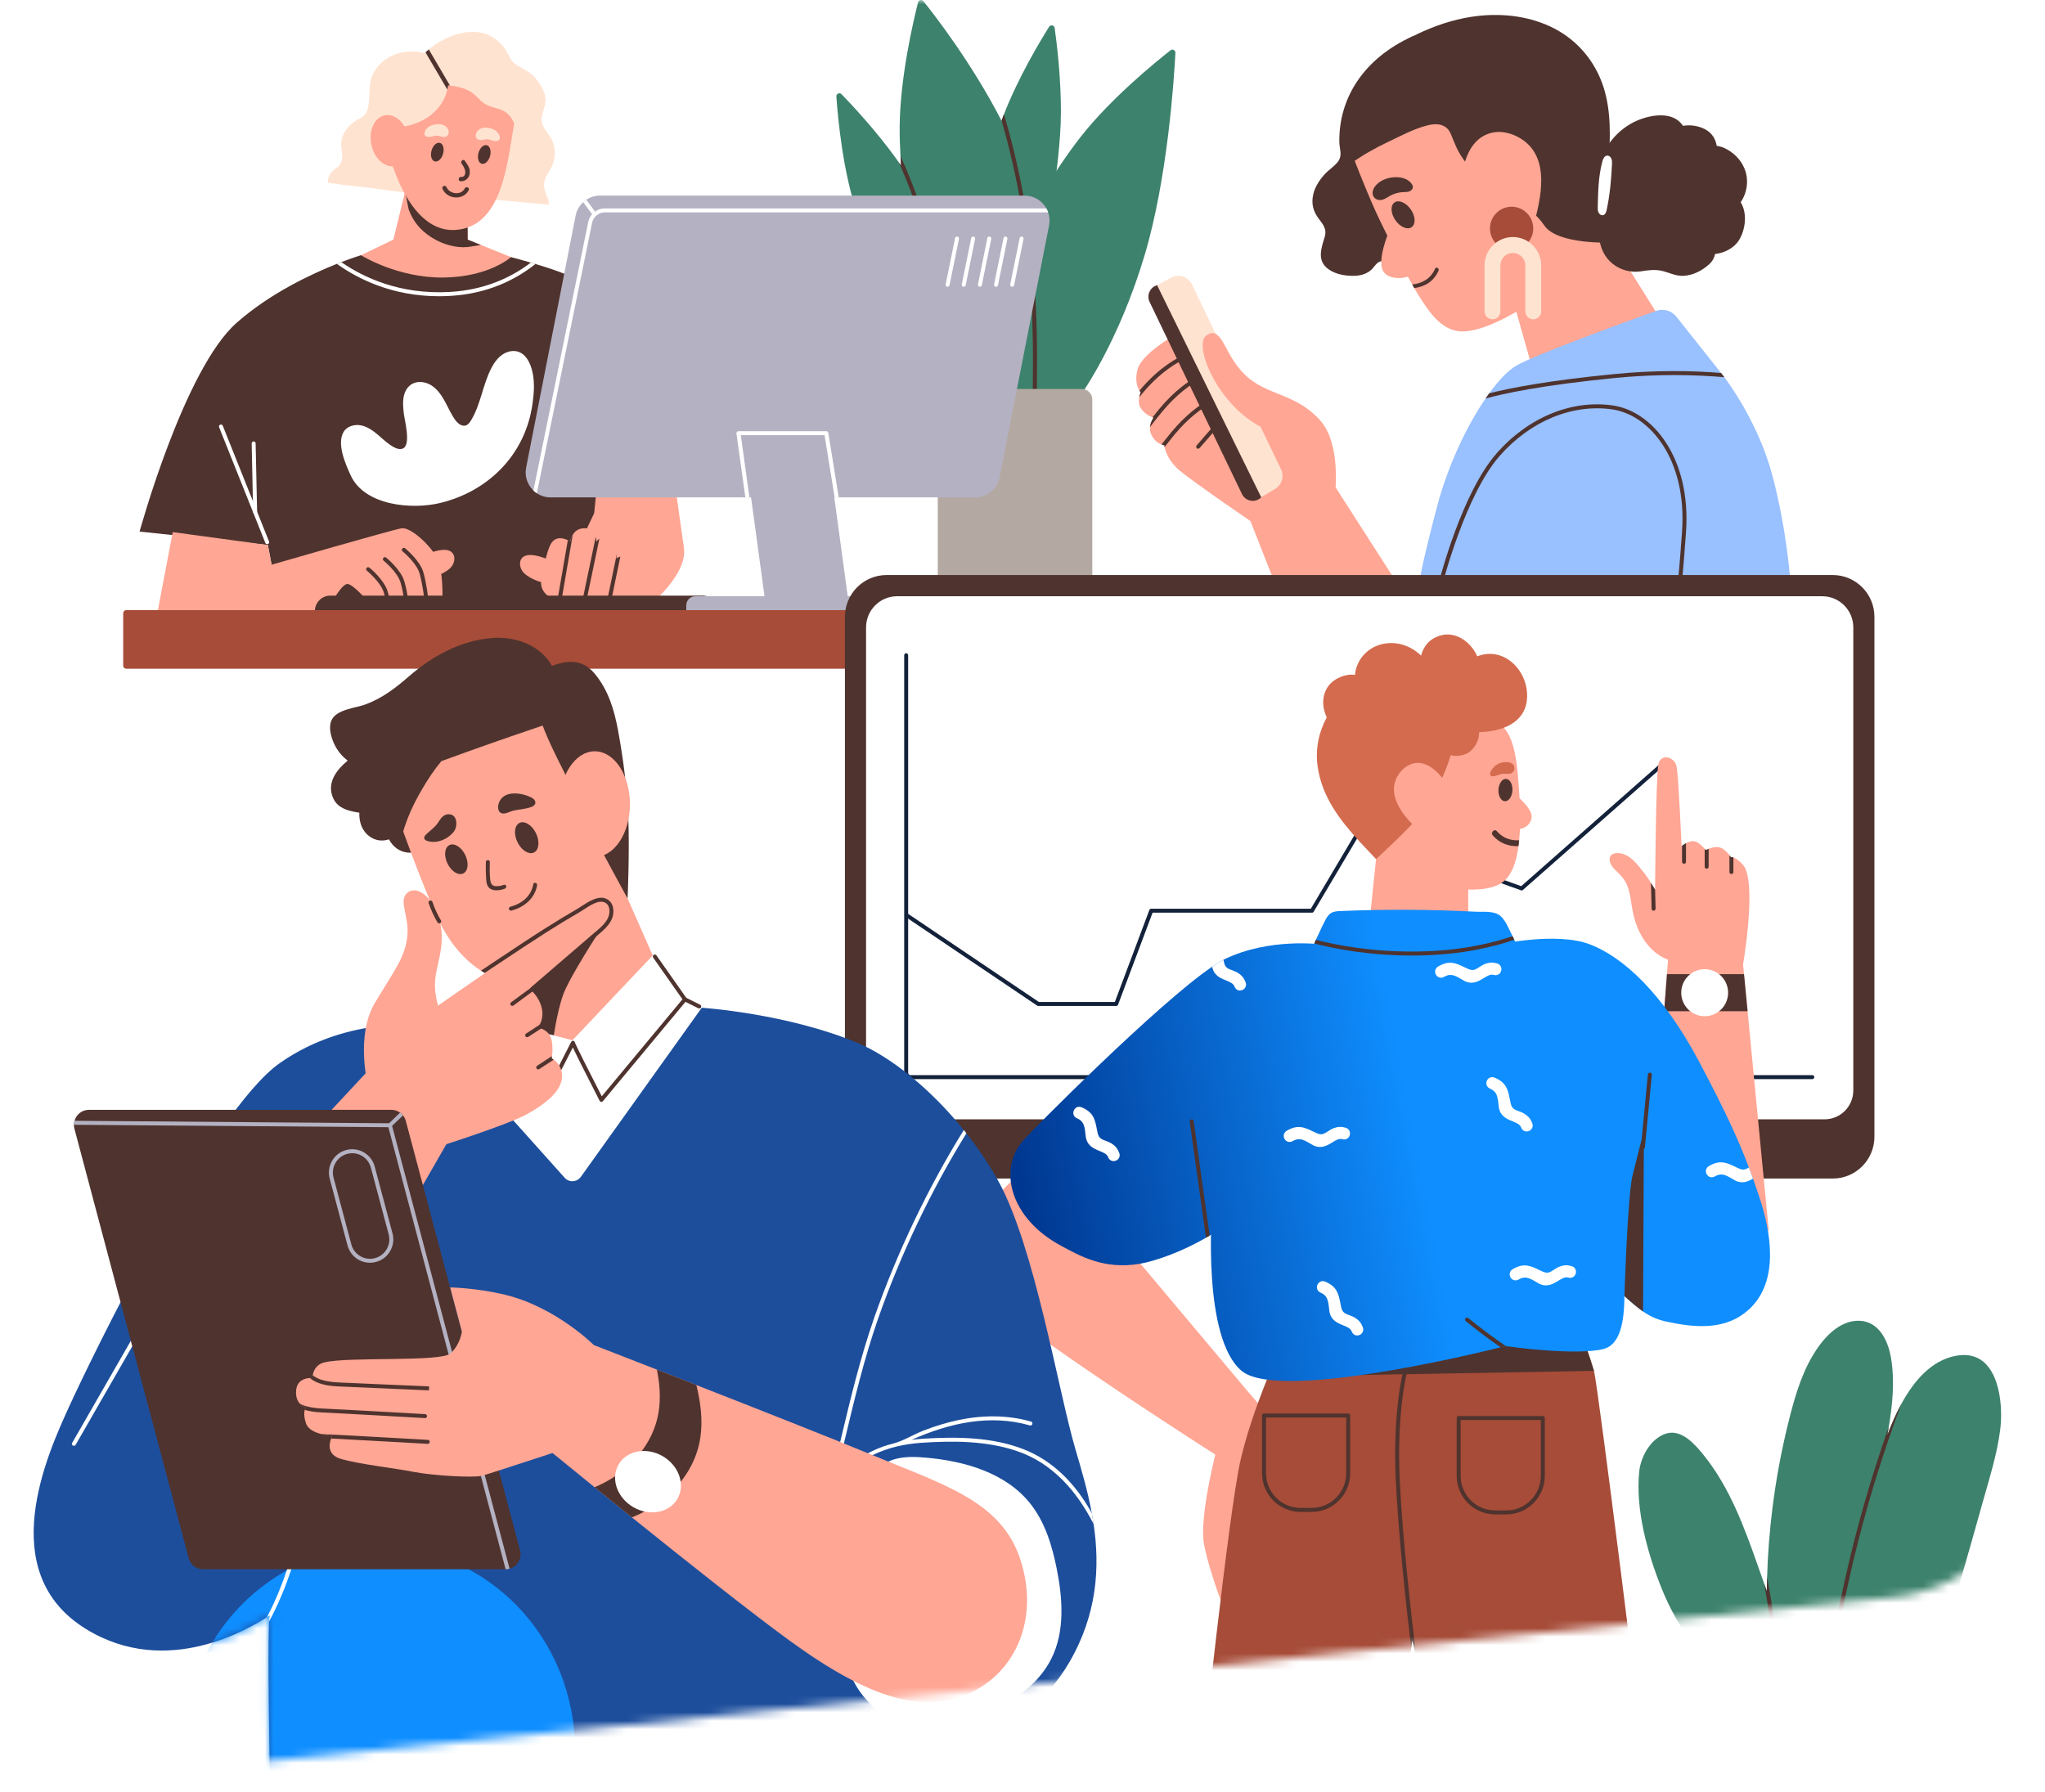 <?xml version="1.0" encoding="UTF-8"?> <svg xmlns="http://www.w3.org/2000/svg" width="243" height="213" viewBox="0 0 243 213" fill="none"> <mask id="mask0_987_1835" style="mask-type:alpha" maskUnits="userSpaceOnUse" x="0" y="0" width="243" height="211"> <path d="M2.722 19.718C2.876 8.783 11.784 0 22.72 0H221.212C232.174 0 241.094 8.825 241.211 19.787L242.806 169.722C242.916 180.072 235.111 188.795 224.813 189.834L22.321 210.25C10.43 211.448 0.148 202.019 0.317 190.068L2.722 19.718Z" fill="#E6E6E6"></path> </mask> <g mask="url(#mask0_987_1835)"> <path d="M236.072 162.209C235.957 162.083 235.837 161.963 235.708 161.853C234.894 161.17 233.801 160.852 232.354 161.136C229.474 161.704 227.428 164.104 225.948 166.813C225.944 166.817 225.938 166.827 225.938 166.833C225.272 168.06 224.722 169.349 224.266 170.556C224.324 170.244 224.376 169.93 224.429 169.618C224.885 166.901 225.162 164.101 224.702 161.377C224.396 159.559 223.494 157.486 221.587 157.047C221.438 157.009 221.281 156.985 221.117 156.975C221.084 156.971 221.05 156.965 221.016 156.965C218.506 156.835 216.545 159.154 215.391 161.108C213.916 163.604 213.144 166.462 212.453 169.257C211.653 172.524 211.04 175.833 210.622 179.167C210.277 181.899 210.057 184.66 209.979 187.432C209.96 187.99 209.946 188.547 209.941 189.106C209.84 188.803 209.736 188.505 209.631 188.207C209.386 187.495 209.133 186.788 208.882 186.081C207.258 181.477 205.538 176.762 202.437 172.924C201.446 171.687 199.854 169.85 198.058 170.346C198.01 170.36 197.957 170.374 197.905 170.394C197.799 170.427 197.698 170.471 197.598 170.514C195.936 171.279 194.943 173.299 194.785 174.872C194.326 179.404 195.743 184.532 197.435 188.745C199.161 193.05 201.858 196.923 205.389 199.916C204.344 201.388 203.946 203.539 205.447 204.78C206.549 205.689 208.034 206.362 209.332 206.95C210.051 207.272 210.799 207.561 211.566 207.763C211.723 207.801 211.886 207.839 212.049 207.873C212.376 207.941 212.706 207.993 213.037 208.027C214.076 208.133 215.097 208.007 216.094 207.753C216.267 207.715 216.434 207.667 216.602 207.613C216.64 207.603 216.673 207.589 216.711 207.579C216.869 207.531 217.028 207.483 217.181 207.425C218.604 206.94 219.984 206.242 221.311 205.631C221.873 205.371 222.428 205.107 222.979 204.832C223.162 204.74 223.348 204.644 223.531 204.548C224.182 204.211 224.82 203.851 225.442 203.461C226.246 202.961 227.094 202.336 227.996 201.912C227.627 203.071 227.257 204.23 226.889 205.389C226.779 205.745 227.315 205.881 227.44 205.543C227.91 204.235 228.36 202.922 228.796 201.599C229.365 201.435 229.96 201.377 230.573 201.517C230.751 201.561 230.828 201.291 230.649 201.237C230.05 201.064 229.489 201.049 228.953 201.136C230.41 196.695 231.699 192.193 232.992 187.709C233.878 184.645 234.746 181.576 235.604 178.502C236.394 175.678 237.306 172.849 237.674 169.929C237.966 167.611 237.736 164.046 236.069 162.208L236.072 162.209Z" fill="#3D826C"></path> <path d="M212.05 207.872C211.887 207.838 211.724 207.8 211.566 207.762C211.441 201.201 210.794 194.658 209.631 188.207C209.737 188.505 209.842 188.804 209.942 189.107C209.946 188.549 209.962 187.991 209.98 187.432C211.23 194.172 211.921 201.013 212.05 207.872Z" fill="#4F332E"></path> <path d="M225.936 166.833C225.64 167.616 225.351 168.401 225.069 169.191C220.642 181.583 217.795 194.518 216.601 207.613C216.434 207.665 216.265 207.715 216.094 207.753C216.108 207.613 216.117 207.469 216.131 207.329C217.33 194.466 220.128 181.78 224.426 169.62C224.374 169.932 224.32 170.245 224.263 170.557C224.718 169.35 225.27 168.061 225.935 166.834L225.936 166.833Z" fill="#4F332E"></path> <path d="M126.066 13.258C126.066 15.08 125.902 17.122 125.704 18.963C125.694 19.056 125.684 19.147 125.675 19.24C125.631 19.594 125.589 19.938 125.549 20.277C125.545 20.297 125.545 20.321 125.539 20.34C125.529 20.412 125.525 20.485 125.515 20.557C125.237 22.709 124.952 24.352 124.897 24.664C124.89 24.701 124.879 24.734 124.862 24.766L123.704 26.976L123.559 27.258L123.062 27.316L122.438 27.395L122.274 27.414L121.8 27.473L121.487 27.511L121.274 27.535L116.125 28.17C115.886 28.2 115.684 27.988 115.728 27.749C115.999 26.25 116.915 21.442 118.406 16.2C118.57 15.618 118.763 15.032 118.975 14.436C118.98 14.416 118.99 14.402 118.995 14.377C118.999 14.373 118.999 14.363 119.005 14.357C119.009 14.348 119.015 14.333 119.019 14.323C119.019 14.313 119.024 14.303 119.029 14.295C119.092 14.12 119.16 13.946 119.222 13.771C119.236 13.743 119.246 13.719 119.256 13.689C119.27 13.65 119.284 13.616 119.3 13.578C120.974 9.25 123.566 4.929 124.662 3.184C124.84 2.9 125.274 2.992 125.321 3.325C125.572 5.098 126.066 9.112 126.066 13.258Z" fill="#3D826C"></path> <path d="M112.617 31.377C112.634 31.494 112.593 31.613 112.507 31.695L110.771 33.325L107.174 36.702C106.998 36.867 106.712 36.816 106.607 36.598C105.944 35.229 103.853 30.804 101.982 25.686C100.167 20.721 99.554 13.946 99.383 11.47C99.36 11.136 99.764 10.955 99.998 11.196C101.242 12.478 103.999 15.426 106.434 18.771C106.482 18.844 106.53 18.916 106.584 18.985C106.662 19.096 106.743 19.208 106.821 19.319C106.821 19.323 106.825 19.323 106.825 19.323C106.908 19.44 106.984 19.561 107.066 19.678C107.337 20.075 107.602 20.477 107.868 20.894C108.003 21.104 108.134 21.311 108.264 21.525C110.295 24.812 111.977 28.234 112.196 28.681C112.211 28.713 112.223 28.748 112.228 28.785L112.617 31.379V31.377Z" fill="#3D826C"></path> <path d="M139.09 5.975C139.333 5.784 139.684 5.968 139.669 6.276C139.51 9.378 138.746 21.168 136.01 30.334C132.998 40.43 128.715 46.55 128.277 47.161C128.252 47.196 128.235 47.233 128.223 47.276L126.902 52.182C126.85 52.379 126.646 52.492 126.452 52.433L122.686 51.287C122.588 51.257 122.509 51.189 122.466 51.096C122.086 50.277 120.195 46.22 119.814 45.728C119.746 45.641 119.718 45.136 119.722 44.35C119.75 40.487 120.54 29.836 120.611 28.893C120.614 28.847 120.625 28.806 120.646 28.765C120.721 28.612 120.938 28.177 121.278 27.535C121.549 27.022 121.902 26.367 122.322 25.626C122.438 25.412 122.562 25.189 122.693 24.961C122.795 24.782 122.901 24.603 123.006 24.413C123.02 24.389 123.034 24.365 123.05 24.341C123.258 23.982 123.48 23.609 123.706 23.221C124.266 22.285 124.884 21.287 125.552 20.278C125.586 20.226 125.62 20.176 125.658 20.123C125.793 19.91 125.933 19.696 126.078 19.488C126.078 19.488 126.078 19.484 126.082 19.484C126.82 18.393 127.603 17.297 128.419 16.26C131.991 11.699 137.302 7.378 139.092 5.975H139.09Z" fill="#3D826C"></path> <path d="M127.42 44.837L123.744 46.243C123.649 46.28 123.544 46.274 123.454 46.227C122.654 45.815 118.679 43.771 118.084 43.619C117.635 43.502 113.492 37.394 110.772 33.325C109.566 31.517 108.639 30.115 108.443 29.819C108.418 29.779 108.401 29.739 108.392 29.694C108.28 29.126 107.501 25.061 107.117 20.288C107.107 20.172 107.097 20.051 107.088 19.93C107.084 19.847 107.074 19.76 107.068 19.678C107.049 19.382 107.024 19.086 107.016 18.786C107.012 18.703 107.006 18.626 107.002 18.544C106.934 17.38 106.895 16.197 106.905 15.029C106.954 9.164 108.548 2.409 109.092 0.272C109.166 -0.016 109.533 -0.097 109.719 0.135C111.104 1.86 115.439 7.463 118.892 14.127C118.93 14.205 118.968 14.282 119.008 14.36C119.235 14.797 119.457 15.242 119.67 15.694C119.796 15.941 119.911 16.189 120.027 16.435C120.525 17.502 120.998 18.588 121.413 19.688C121.554 20.052 121.688 20.415 121.819 20.773C121.819 20.778 121.823 20.783 121.823 20.788C122.316 22.141 122.74 23.474 123.113 24.768V24.772C123.189 25.038 123.263 25.3 123.335 25.562V25.566C123.47 26.046 123.592 26.511 123.707 26.977C125.396 33.694 125.629 38.922 125.651 39.545C125.653 39.588 125.663 39.629 125.678 39.669L127.626 44.36C127.704 44.548 127.612 44.763 127.422 44.836L127.42 44.837Z" fill="#3D826C"></path> <path d="M123.208 46.101C123.149 50.032 122.981 53.969 122.816 57.897C122.802 58.207 122.319 58.207 122.333 57.897C122.502 53.887 122.666 49.868 122.724 45.853C122.782 41.746 122.724 37.64 122.429 33.539C122.285 31.507 122.072 29.486 121.802 27.474C121.194 23.072 120.275 18.723 119.053 14.451C119.043 14.407 119.029 14.369 119.019 14.325C119.019 14.315 119.024 14.305 119.029 14.296C119.092 14.121 119.16 13.948 119.222 13.773C119.236 13.744 119.246 13.72 119.256 13.69C119.27 13.652 119.284 13.617 119.3 13.579C119.619 14.646 119.914 15.718 120.189 16.798C121.087 20.288 121.782 23.837 122.275 27.416C122.532 29.287 122.734 31.174 122.879 33.063C123.212 37.402 123.274 41.752 123.208 46.101Z" fill="#4F332E"></path> <path d="M128.545 46.227H112.678C111.988 46.227 111.429 46.788 111.429 47.481V71.566C111.429 72.258 111.988 72.819 112.678 72.819H128.545C129.235 72.819 129.794 72.258 129.794 71.566V47.481C129.794 46.788 129.235 46.227 128.545 46.227Z" fill="#B4A9A2"></path> <path d="M110.777 31.158C109.884 27.303 108.652 23.555 107.088 19.93C107.001 19.73 106.913 19.527 106.827 19.323C106.909 19.44 106.986 19.561 107.068 19.678C107.048 19.382 107.024 19.086 107.015 18.785C107.011 18.703 107.005 18.626 107.001 18.544C107.451 19.528 107.876 20.521 108.267 21.525C109.499 24.608 110.488 27.784 111.242 31.033C111.314 31.339 110.847 31.464 110.778 31.16L110.777 31.158Z" fill="#4F332E"></path> <path d="M81.249 64.99L80.249 57.86L70.202 57.033V61.347C70.202 61.347 73.335 63.297 73.712 63.297C74.09 63.297 81.249 64.992 81.249 64.992V64.99Z" fill="#FFA694"></path> <path d="M64.89 20.998C64.408 21.977 64.726 22.653 65.09 23.57C65.208 23.863 65.229 24.11 65.182 24.322C61.014 23.931 56.847 23.544 52.669 23.296C49.845 23.131 47.084 22.756 44.281 22.374C42.505 22.137 40.719 22.013 38.958 21.71C38.897 21.21 39.174 20.668 39.554 20.282C39.779 20.05 40.155 19.895 40.333 19.634C40.842 18.907 40.652 18.299 40.554 17.546C40.493 17.082 40.564 16.613 40.723 16.176C40.964 15.521 41.416 14.991 41.96 14.568C42.73 13.976 43.439 13.97 43.701 12.934C44.096 11.348 43.587 9.899 44.522 8.425C45.835 6.359 48.238 5.766 50.45 6.322C50.486 6.286 50.523 6.255 50.558 6.224C50.681 6.1 50.809 5.982 50.948 5.874C53.011 4.138 56.322 3.019 58.545 4.425C60.377 5.585 60.336 6.816 60.978 7.388C61.707 8.032 63.026 8.5 63.632 9.279C64.192 9.99 64.777 10.871 64.818 11.805C64.865 12.701 64.279 13.515 64.377 14.417C64.469 15.247 65.121 15.752 65.491 16.448C65.969 17.328 66.061 18.38 65.754 19.339C65.554 19.942 65.168 20.436 64.892 20.998H64.89Z" fill="#FFE3D1"></path> <path d="M55.598 33.073L49.811 34.397L45.596 33.21L46.745 28.473L46.769 28.383L48.111 22.856L48.341 21.916L49.024 19.104L54.383 25.004L55.565 26.299L55.574 28.468V28.479L55.58 29.358L55.598 33.073Z" fill="#FFA694"></path> <path d="M62.279 31.186C62.279 31.186 61.219 36.467 60.118 36.585C59.021 36.703 50.624 36.86 49.758 36.703C48.897 36.547 44.738 34.065 44.738 34.065L41.127 31.186L46.744 28.473L47.163 28.269L47.639 28.038L51.237 28.184L51.429 28.194L55.239 28.351H55.263L55.574 28.479L56.675 28.923L56.943 29.031L57.136 29.11L62.278 31.185L62.279 31.186Z" fill="#FFA694"></path> <path d="M57.138 29.112L55.579 29.358C54.172 29.486 52.669 29.061 51.421 28.299C51.36 28.261 51.299 28.224 51.236 28.185C50.587 27.774 50.012 27.268 49.574 26.715C49.14 26.172 48.807 25.557 48.571 24.91C48.505 24.725 48.331 23.638 48.203 23.123C48.453 22.994 48.68 22.839 48.867 22.622C50.718 23.401 52.553 24.181 54.38 25.004L55.562 26.299L55.572 28.469V28.479L56.673 28.922L56.941 29.031L57.134 29.11L57.138 29.112Z" fill="#4F332E"></path> <path d="M61.057 14.908C61.123 14.52 61.183 14.15 61.237 13.807C61.574 11.63 59.272 8.522 57.773 8.203C53.107 7.21 46.798 7.143 45.809 11.826C45.61 12.765 45.579 13.7 45.681 14.604C45.586 16.404 46.38 19.315 47.379 21.575C49.337 26.001 51.796 27.477 54.102 27.33C59.635 26.98 60.256 19.561 61.058 14.909L61.057 14.908Z" fill="#FFA694"></path> <path d="M61.662 14.871C61.709 14.83 61.734 14.768 61.729 14.686C61.586 12.604 61.513 9.903 60.025 8.291C58.433 6.559 56.504 5.864 54.159 6.106C53.24 6.204 52.332 6.42 51.453 6.729C51.288 6.786 51.124 6.847 50.96 6.91C49.671 7.409 48.445 8.079 47.3 8.806C46.535 9.296 45.755 9.724 45.407 10.605C44.95 11.769 44.903 13.243 44.806 14.491C44.8 14.485 44.796 14.485 44.79 14.485C44.467 14.418 44.334 14.914 44.657 14.985C48.189 15.732 52.269 14.273 53.157 10.65C53.198 10.485 53.233 10.316 53.259 10.14C53.325 10.145 53.398 10.155 53.464 10.165C54.285 10.263 55.101 10.438 55.816 10.84C56.555 11.257 57.002 12.004 57.735 12.416C58.555 12.874 59.52 12.829 60.265 13.472C61.328 14.4 61.502 15.941 61.651 17.254C61.692 17.579 62.205 17.584 62.164 17.254C62.066 16.384 61.923 15.58 61.661 14.868L61.662 14.871Z" fill="#FFE3D1"></path> <path d="M48.54 16.264C48.881 17.929 48.17 19.483 46.95 19.735C45.729 19.986 44.464 18.842 44.122 17.178C43.78 15.513 44.492 13.959 45.712 13.707C46.933 13.455 48.198 14.599 48.54 16.264Z" fill="#FFA694"></path> <path d="M52.65 18.275C52.48 18.882 52.036 19.288 51.657 19.181C51.278 19.074 51.108 18.495 51.278 17.888C51.448 17.28 51.892 16.875 52.272 16.981C52.65 17.088 52.82 17.667 52.65 18.275Z" fill="#4F332E"></path> <path d="M58.229 18.553C58.059 19.161 57.616 19.567 57.236 19.46C56.857 19.353 56.687 18.774 56.857 18.166C57.027 17.559 57.471 17.153 57.851 17.26C58.229 17.367 58.399 17.946 58.229 18.553Z" fill="#4F332E"></path> <path d="M55.242 19.113C55.058 18.838 54.665 19.172 54.85 19.444C55.057 19.752 55.038 19.699 55.194 20.038C55.368 20.415 55.347 21.066 54.78 21.028C54.451 21.005 54.4 21.517 54.729 21.54C55.293 21.58 55.755 21.17 55.815 20.602C55.88 19.982 55.609 19.656 55.242 19.113Z" fill="#4F332E"></path> <path d="M55.226 22.394C54.789 23.255 53.417 23.083 53.056 22.239C52.925 21.934 52.45 22.129 52.581 22.435C53.125 23.709 55.061 23.854 55.696 22.599C55.846 22.303 55.374 22.101 55.224 22.394H55.226Z" fill="#4F332E"></path> <path d="M53.12 15.19C52.991 15.03 52.811 14.908 52.617 14.837C52.3 14.721 51.948 14.733 51.618 14.804C51.341 14.864 51.068 14.966 50.845 15.143C50.512 15.407 50.161 16.09 50.779 16.257C50.963 16.307 51.158 16.271 51.343 16.224C51.527 16.177 51.713 16.119 51.904 16.122C52.115 16.124 52.318 16.204 52.525 16.248C52.732 16.291 52.967 16.292 53.133 16.16C53.309 16.019 53.354 15.759 53.297 15.54C53.265 15.412 53.202 15.295 53.119 15.192L53.12 15.19Z" fill="#FFE3D1"></path> <path d="M56.563 15.871C56.493 16.086 56.521 16.349 56.687 16.502C56.843 16.645 57.078 16.66 57.288 16.631C57.498 16.601 57.705 16.536 57.916 16.546C58.106 16.556 58.287 16.627 58.468 16.685C58.65 16.745 58.843 16.793 59.03 16.756C59.658 16.633 59.353 15.927 59.038 15.641C58.828 15.45 58.563 15.329 58.29 15.252C57.965 15.16 57.615 15.126 57.291 15.22C57.092 15.277 56.905 15.387 56.766 15.538C56.677 15.635 56.607 15.748 56.566 15.873L56.563 15.871Z" fill="#FFE3D1"></path> <path d="M53.465 10.165C53.399 10.155 53.326 10.145 53.26 10.14C53.234 10.315 53.199 10.485 53.158 10.65C52.423 9.404 51.695 8.156 50.961 6.909C50.828 6.683 50.694 6.451 50.561 6.224C50.684 6.1 50.812 5.982 50.951 5.874C51.121 6.157 51.284 6.446 51.454 6.729C52.126 7.873 52.793 9.023 53.467 10.167L53.465 10.165Z" fill="#4F332E"></path> <path d="M79.386 53.074L70.972 57.206L69.38 73.752H33.536L31.827 64.771L16.585 63.177C16.585 63.177 21.877 43.856 28.122 38.358C32.092 34.855 36.998 32.562 40.035 31.357C40.219 31.282 40.392 31.215 40.558 31.149C41.994 30.602 42.898 30.331 42.898 30.331C42.898 30.331 47.207 33.041 52.673 32.984C58.136 32.922 60.715 30.559 60.715 30.559C60.715 30.559 61.723 30.809 63.074 31.206C63.253 31.259 63.437 31.31 63.625 31.371C65.866 32.043 68.739 33.035 69.733 33.928C71.442 35.46 79.386 53.074 79.386 53.074Z" fill="#4F332E"></path> <path d="M69.38 63.551L70.606 60.99C70.606 60.99 76.797 60.025 80.21 63.177C83.624 66.329 77.913 71.254 77.913 71.254C77.913 71.254 71.707 71.445 71.219 71.418C70.732 71.392 69.378 63.551 69.378 63.551H69.38Z" fill="#FFA694"></path> <path d="M66.025 66.861C66.004 66.71 64.791 66.353 64.618 66.295C64.078 66.111 63.47 65.929 62.879 65.959C61.537 66.027 61.569 67.413 62.267 68.102C62.688 68.519 63.269 68.808 63.847 69.034C66.492 70.07 66.025 66.867 66.025 66.861Z" fill="#FFA694"></path> <path d="M49.758 66.251C49.779 66.1 50.992 65.743 51.165 65.684C51.705 65.501 52.313 65.319 52.904 65.349C54.246 65.417 54.214 66.803 53.517 67.492C53.096 67.909 52.514 68.197 51.936 68.424C49.291 69.46 49.758 66.257 49.758 66.251Z" fill="#FFA694"></path> <path d="M74.409 71.686C74.371 71.648 73.651 71.587 72.6 71.511C72.45 71.501 72.29 71.487 72.124 71.479C71.398 71.426 70.557 71.375 69.699 71.322C69.539 71.312 69.383 71.304 69.223 71.294C68.371 71.241 67.513 71.19 66.751 71.147C66.587 71.137 66.431 71.129 66.275 71.119C66.191 71.114 66.108 71.109 66.027 71.104C64.93 71.042 64.133 70.034 64.322 68.947C64.581 67.449 64.976 65.539 65.417 64.714C65.987 63.645 66.981 63.957 67.47 64.199C67.644 64.284 67.757 64.364 67.757 64.364C67.757 64.364 67.81 63.957 68.059 63.551C68.29 63.169 68.7 62.794 69.411 62.776C70.302 62.747 70.65 63.348 70.782 63.82V63.825C70.867 64.122 70.867 64.364 70.867 64.364C70.867 64.364 70.989 64.189 71.22 64.018C71.512 63.8 71.968 63.597 72.566 63.772C73.278 63.984 73.339 65.073 73.306 65.767V65.777C73.288 66.123 73.245 66.367 73.245 66.367C73.245 66.367 73.434 66.225 73.712 66.15C74.042 66.056 74.498 66.056 74.898 66.504C75.624 67.322 74.553 71.823 74.407 71.685L74.409 71.686Z" fill="#FFA694"></path> <path d="M47.72 62.783C48.838 62.605 51.31 64.979 51.988 66.427C52.665 67.874 52.576 71.066 52.576 71.066H44.571L38.302 72.513H18.761L20.526 63.236L31.827 64.772L32.272 67.112C32.272 67.112 46.602 62.961 47.72 62.783Z" fill="#FFA694"></path> <path d="M50.662 71.49C50.543 71.49 50.441 71.4 50.428 71.278C50.427 71.259 50.23 69.431 49.849 68.129C49.482 66.874 47.853 65.541 47.838 65.528C47.737 65.445 47.721 65.297 47.802 65.195C47.883 65.094 48.032 65.078 48.134 65.159C48.206 65.218 49.893 66.601 50.301 67.995C50.695 69.34 50.889 71.151 50.898 71.228C50.912 71.358 50.818 71.474 50.688 71.489C50.679 71.489 50.671 71.489 50.662 71.489V71.49Z" fill="#4F332E"></path> <path d="M48.411 72.593C48.292 72.593 48.19 72.503 48.177 72.381C48.176 72.362 47.979 70.535 47.598 69.232C47.23 67.98 45.602 66.643 45.586 66.631C45.486 66.548 45.47 66.4 45.551 66.298C45.633 66.197 45.781 66.181 45.883 66.262C45.955 66.32 47.642 67.704 48.05 69.098C48.444 70.443 48.638 72.254 48.646 72.331C48.661 72.46 48.567 72.577 48.437 72.591C48.428 72.591 48.42 72.591 48.411 72.591V72.593Z" fill="#4F332E"></path> <path d="M46.425 73.79C46.306 73.79 46.203 73.7 46.191 73.578C46.189 73.559 45.992 71.732 45.611 70.428C45.244 69.176 43.615 67.84 43.6 67.827C43.499 67.745 43.484 67.597 43.564 67.494C43.647 67.393 43.794 67.378 43.896 67.459C43.968 67.517 45.655 68.9 46.063 70.295C46.457 71.639 46.653 73.451 46.66 73.528C46.674 73.657 46.581 73.774 46.45 73.788C46.442 73.788 46.433 73.788 46.425 73.788V73.79Z" fill="#4F332E"></path> <path d="M39.25 70.786H83.491C84.505 70.786 85.327 71.611 85.327 72.628V73.602H37.414V72.628C37.414 71.611 38.236 70.786 39.25 70.786Z" fill="#4F332E"></path> <path d="M82.623 70.86H102.91V72.515H81.544V71.943C81.544 71.345 82.028 70.86 82.623 70.86Z" fill="#B4B1C2"></path> <path d="M124.66 26.785L118.778 56.72C118.504 58.11 117.289 59.112 115.878 59.112H65.423C64.815 59.112 64.259 58.933 63.793 58.625C63.647 58.526 63.511 58.417 63.383 58.289C62.682 57.628 62.315 56.62 62.517 55.572L68.399 25.637C68.527 24.994 68.851 24.436 69.303 24.025C69.421 23.917 69.543 23.817 69.675 23.736C70.145 23.424 70.707 23.244 71.299 23.244H121.758C122.88 23.244 123.835 23.868 124.334 24.766C124.423 24.913 124.494 25.074 124.545 25.239C124.715 25.717 124.762 26.246 124.658 26.784L124.66 26.785Z" fill="#B4B1C2"></path> <path d="M100.851 71.726H90.962L88.234 51.683H98.123L100.851 71.726Z" fill="#B4B1C2"></path> <path d="M99.668 59.112H99.177L97.977 51.714H88.027L89.053 59.112H88.569L87.508 51.511C87.498 51.439 87.522 51.374 87.569 51.321C87.612 51.269 87.677 51.242 87.748 51.242H98.182C98.3 51.242 98.403 51.327 98.422 51.441L99.665 59.113L99.668 59.112Z" fill="white"></path> <path d="M124.546 25.24H71.873C71.143 25.24 70.502 25.765 70.356 26.484L63.793 58.625C63.647 58.526 63.511 58.418 63.383 58.289L69.896 26.389C70.089 25.448 70.918 24.766 71.873 24.766H124.334C124.423 24.913 124.494 25.074 124.545 25.239L124.546 25.24Z" fill="white"></path> <path d="M120.273 34.079C120.257 34.079 120.241 34.078 120.226 34.075C120.098 34.05 120.016 33.924 120.042 33.796L121.16 28.301C121.187 28.173 121.313 28.09 121.438 28.117C121.565 28.143 121.647 28.268 121.622 28.396L120.504 33.892C120.481 34.004 120.383 34.081 120.273 34.081V34.079Z" fill="white"></path> <path d="M118.355 34.079C118.34 34.079 118.324 34.078 118.309 34.075C118.181 34.05 118.099 33.924 118.124 33.796L119.243 28.301C119.268 28.173 119.394 28.09 119.52 28.117C119.648 28.143 119.73 28.268 119.705 28.396L118.586 33.892C118.564 34.004 118.466 34.081 118.355 34.081V34.079Z" fill="white"></path> <path d="M116.436 34.079C116.421 34.079 116.405 34.078 116.389 34.075C116.262 34.05 116.18 33.924 116.205 33.796L117.323 28.301C117.349 28.173 117.475 28.09 117.601 28.117C117.729 28.143 117.811 28.268 117.785 28.396L116.667 33.892C116.644 34.004 116.547 34.081 116.436 34.081V34.079Z" fill="white"></path> <path d="M114.517 34.079C114.502 34.079 114.486 34.078 114.47 34.075C114.343 34.05 114.261 33.924 114.286 33.796L115.404 28.301C115.43 28.173 115.556 28.09 115.682 28.117C115.81 28.143 115.892 28.268 115.866 28.396L114.748 33.892C114.726 34.004 114.628 34.081 114.517 34.081V34.079Z" fill="white"></path> <path d="M112.599 34.079C112.584 34.079 112.568 34.078 112.553 34.075C112.425 34.05 112.343 33.924 112.368 33.796L113.487 28.301C113.512 28.173 113.638 28.09 113.765 28.117C113.892 28.143 113.974 28.268 113.949 28.396L112.83 33.892C112.808 34.004 112.71 34.081 112.599 34.081V34.079Z" fill="white"></path> <path d="M70.752 25.604C70.713 25.633 70.672 25.647 70.63 25.647C70.55 25.651 70.474 25.619 70.423 25.553L69.302 24.026C69.419 23.918 69.541 23.819 69.673 23.738L70.803 25.274C70.878 25.378 70.854 25.525 70.75 25.606L70.752 25.604Z" fill="white"></path> <path d="M14.996 72.514H120.847V79.471H14.996C14.8 79.471 14.64 79.312 14.64 79.114V72.872C14.64 72.675 14.799 72.514 14.996 72.514Z" fill="#A64C38"></path> <path d="M43.521 71.254C43.521 71.254 41.912 69.403 41.284 69.403C40.656 69.403 39.636 71.254 39.636 71.254H43.521Z" fill="#4F332E"></path> <path d="M73.712 66.151L72.601 71.511L72.516 71.913C72.492 72.021 72.394 72.098 72.285 72.098C72.267 72.098 72.253 72.098 72.234 72.093C72.107 72.069 72.027 71.942 72.055 71.814L72.126 71.479L73.308 65.777C73.29 66.123 73.248 66.367 73.248 66.367C73.248 66.367 73.436 66.225 73.714 66.15L73.712 66.151Z" fill="#4F332E"></path> <path d="M71.221 64.018L69.7 71.322L69.647 71.573C69.623 71.681 69.53 71.758 69.416 71.758C69.402 71.758 69.388 71.758 69.37 71.753C69.242 71.729 69.163 71.603 69.185 71.474L69.224 71.295L70.783 63.826C70.868 64.123 70.868 64.365 70.868 64.365C70.868 64.365 70.99 64.19 71.221 64.02V64.018Z" fill="#4F332E"></path> <path d="M68.061 63.551L66.752 71.148L66.658 71.706C66.64 71.82 66.536 71.906 66.427 71.906C66.413 71.906 66.399 71.901 66.385 71.901C66.257 71.877 66.172 71.755 66.192 71.627L66.277 71.121L67.473 64.2C67.647 64.286 67.761 64.365 67.761 64.365C67.761 64.365 67.813 63.958 68.063 63.553L68.061 63.551Z" fill="#4F332E"></path> <path d="M31.749 64.674C31.655 64.674 31.567 64.619 31.531 64.526L26.037 50.778C25.989 50.657 26.047 50.519 26.167 50.47C26.288 50.42 26.425 50.48 26.474 50.601L31.967 64.35C32.015 64.471 31.957 64.609 31.837 64.657C31.808 64.668 31.779 64.674 31.749 64.674Z" fill="white"></path> <path d="M30.315 61.087C30.187 61.087 30.082 60.984 30.08 60.855L29.904 52.703C29.901 52.572 30.005 52.464 30.135 52.461C30.268 52.469 30.373 52.562 30.376 52.693L30.552 60.845C30.554 60.976 30.451 61.084 30.321 61.087H30.315Z" fill="white"></path> <path d="M63.625 31.372C61.303 33.224 57.98 34.917 53.458 35.168C53.02 35.192 52.592 35.206 52.173 35.206C46.593 35.206 42.505 33.132 40.033 31.359C40.217 31.283 40.39 31.216 40.556 31.151C43.184 32.971 47.515 35.027 53.43 34.697C57.668 34.461 60.827 32.928 63.074 31.208C63.252 31.261 63.436 31.312 63.625 31.373V31.372Z" fill="white"></path> <path d="M63.269 44.211C63.218 43.984 63.155 43.76 63.077 43.539C62.826 42.822 62.383 42.112 61.677 41.834C61.026 41.578 60.264 41.751 59.688 42.148C59.113 42.544 58.7 43.139 58.379 43.761C57.357 45.736 57.124 48.07 55.966 49.968C55.818 50.211 55.638 50.46 55.37 50.556C54.868 50.733 54.365 50.297 54.059 49.86C53.574 49.168 53.241 48.383 52.833 47.644C52.423 46.906 51.914 46.189 51.19 45.756C50.465 45.324 49.488 45.237 48.803 45.729C48.314 46.081 48.04 46.674 47.946 47.27C47.85 47.866 47.913 48.475 47.975 49.076C48.06 49.898 48.826 52.673 47.965 53.249C47.641 53.467 47.199 53.347 46.851 53.168C46.145 52.805 45.567 52.242 44.965 51.724C44.362 51.207 43.696 50.718 42.919 50.556C42.143 50.395 41.233 50.644 40.829 51.328C39.988 52.751 41.056 55.146 41.661 56.475C43.309 60.101 48.942 60.593 52.317 59.772C58.063 58.373 62.374 54.031 63.254 48.135C63.449 46.833 63.553 45.481 63.269 44.206V44.211Z" fill="white"></path> <path d="M151.079 63.588L149.902 62.823C149.902 62.823 141.76 57.288 140.112 55.869C138.831 54.767 138.478 53.599 138.379 53.127C138.35 52.99 138.346 52.913 138.346 52.913C138.346 52.913 138.214 52.899 138.016 52.824C137.659 52.687 137.089 52.351 136.754 51.533C136.647 51.264 136.622 50.994 136.647 50.753C136.703 50.12 137.07 49.642 137.07 49.642C137.07 49.642 137.024 49.628 136.948 49.599C136.656 49.486 135.908 49.141 135.503 48.423C135.286 48.035 135.3 47.572 135.371 47.213C135.432 46.877 135.541 46.631 135.541 46.631C135.541 46.631 135.48 46.56 135.399 46.428C135.168 46.049 134.787 45.147 135.206 43.794C135.776 41.964 139.661 39.775 139.661 39.775L142.086 44.83L142.289 45.255L143.429 47.633L143.636 48.063L151.081 63.587L151.079 63.588Z" fill="#FFA694"></path> <path d="M158.63 58.686C158.63 58.686 159.398 52.817 156.886 49.979C153.969 46.685 150.529 47.064 147.94 44.542C145.35 42.021 145.376 38.947 143.545 39.775C142 40.474 142.731 42.688 143.447 45.015C144.163 47.341 147.94 55.493 147.94 55.967C147.94 56.441 150.939 59.113 150.939 59.113L158.63 58.685V58.686Z" fill="#FFA694"></path> <path d="M152.256 71.254L148.411 61.484L147.94 56.441L153.355 55.495L158.613 57.78L168.322 72.907L152.414 73.538L152.256 71.254Z" fill="#FFA694"></path> <path d="M170.754 21.681C170.109 20.181 169.395 18.704 168.936 17.133C168.393 15.278 168.617 13.557 168.513 11.671C168.454 10.584 168.172 9.548 167.399 8.752C166.896 8.234 166.112 7.829 165.895 7.092C165.798 6.756 168.255 4.132 167.884 4.298C162.067 6.921 159.065 11.648 159.15 16.884C159.164 17.776 159.577 18.497 158.921 19.291C158.487 19.817 157.856 20.211 157.393 20.723C156.688 21.503 156.116 22.418 155.98 23.481C155.862 24.406 156.111 25.172 156.644 25.914C157.189 26.671 157.712 27.177 157.397 28.198C156.982 29.553 156.473 30.991 157.846 31.988C158.735 32.633 160.006 32.831 161.081 32.773C161.805 32.733 162.545 32.487 163.048 31.962C163.338 31.659 163.625 31.138 164.077 31.057C164.637 30.957 164.77 31.391 165.211 31.608C165.688 31.842 166.109 32.056 166.647 32.135C168.954 32.475 170.427 30.704 171.382 28.838C172.643 26.377 171.773 24.059 170.751 21.683L170.754 21.681Z" fill="#4F332E"></path> <path d="M179.27 33.827L183.39 48.424L200.107 42.396L188.041 23.133L185.522 23.69L177.053 21.261L179.27 33.827Z" fill="#FFA694"></path> <path d="M184.449 34.183C184.449 34.183 177.616 39.553 173.558 39.383C172.15 39.316 170.912 38.381 169.914 37.076C169.287 36.258 168.661 35.289 168.054 34.24C167.975 34.098 167.894 33.957 167.809 33.815C166.402 31.314 165.092 28.459 164.028 26.327C162.648 23.557 160.26 17.283 160.26 17.283L172.503 9.718L175.814 20.823L184.45 34.183H184.449Z" fill="#FFA694"></path> <path d="M164.292 32.094C164.752 33.15 166.477 33.221 167.444 32.821C167.746 33.298 168.498 32.833 168.259 32.296C168.44 31.976 168.199 31.542 167.866 31.538C167.408 30.658 166.931 29.79 166.418 28.942C166.491 28.517 165.006 27.626 165.006 27.626C165.006 27.626 163.684 30.707 164.29 32.096L164.292 32.094Z" fill="#FFA694"></path> <path d="M167.639 24.888C168.2 25.7 168.246 26.644 167.74 26.997C167.234 27.35 166.368 26.979 165.806 26.168C165.245 25.357 165.2 24.412 165.706 24.059C166.212 23.706 167.078 24.077 167.639 24.888Z" fill="#4F332E"></path> <path d="M167.718 21.811C166.848 20.644 164.349 20.89 163.407 22.128C163.119 22.506 162.952 23.046 163.279 23.455C163.53 23.771 163.967 23.841 164.334 23.716C164.648 23.609 164.922 23.407 165.214 23.248C165.67 23 166.182 22.858 166.701 22.834C167.049 22.818 167.442 22.849 167.715 22.587C167.805 22.502 167.869 22.388 167.881 22.266C167.898 22.095 167.816 21.941 167.718 21.811Z" fill="#4F332E"></path> <path d="M170.936 32.168C170.352 33.492 169.273 34.064 168.055 34.239C167.975 34.096 167.894 33.956 167.809 33.813C168.959 33.677 169.981 33.17 170.531 31.926C170.653 31.652 171.058 31.894 170.936 32.167V32.168Z" fill="#4F332E"></path> <path d="M191.578 28.78C189.931 22.834 192.43 16.273 190.542 10.364C189.575 7.341 187.499 4.841 184.685 3.383C181.917 1.951 178.694 1.549 175.621 1.894C173.395 2.143 171.223 2.793 169.177 3.698C167.466 4.454 165.782 5.373 164.533 6.8C164.098 7.298 163.72 7.844 163.381 8.414C161.499 11.582 159.662 15.106 160.348 18.906C160.352 18.933 160.364 18.953 160.375 18.973C160.179 19.158 160.4 19.525 160.637 19.356C161.985 18.391 163.422 17.587 164.918 16.877C166.438 16.154 168.075 15.264 169.715 14.875C170.23 14.754 170.812 14.699 171.327 14.878C172.172 15.173 172.342 15.787 172.642 16.524C172.9 17.159 173.154 17.774 173.514 18.361C174.33 19.695 175.429 20.832 176.527 21.93C178.751 24.154 181.492 23.796 183.506 26.797C185.062 29.115 191.598 28.858 191.577 28.782L191.578 28.78Z" fill="#4F332E"></path> <path d="M173.72 21.984C173.693 19.505 174.589 16.339 177.347 15.76C178.684 15.479 180.145 15.979 181.199 16.815C184.057 19.08 183.13 23.343 182.349 26.36C182.311 26.506 182.272 26.656 182.19 26.782C182.107 26.91 181.985 27.009 181.864 27.104C181.323 27.532 180.781 27.959 180.241 28.39C180.241 28.39 173.76 25.561 173.72 21.984Z" fill="#FFA694"></path> <path d="M207.286 20.02C206.834 18.926 205.929 18.06 204.861 17.574C204.589 17.451 204.294 17.377 203.99 17.325C203.829 16.386 203.315 15.588 202.168 15.164C201.451 14.899 200.7 14.837 199.993 14.956C199.73 14.593 199.423 14.273 198.969 14.051C197.799 13.478 196.282 13.704 195.097 14.111C193.255 14.744 191.746 16.048 190.795 17.71C190.17 18.255 189.764 19.006 189.619 19.861C189.361 21.384 190.101 22.404 190.598 23.736C190.931 24.628 190.339 25.465 190.156 26.32C190.013 26.991 189.956 27.684 190.039 28.369C190.177 29.514 190.688 30.584 191.589 31.319C192.542 32.094 193.793 32.434 195.004 32.244C195.78 32.121 196.564 32.009 197.345 32.161C198.246 32.336 199.071 32.826 200.012 32.782C201.163 32.727 202.253 32.172 203.097 31.404C203.498 31.038 203.703 30.626 203.797 30.186C204.934 30.067 206.079 29.446 206.63 28.557C207.428 27.27 207.644 25.329 206.84 24.036C207.618 22.881 207.843 21.372 207.286 20.022V20.02Z" fill="#4F332E"></path> <path d="M191.494 18.909C191.489 18.893 191.483 18.879 191.477 18.864C191.394 18.654 191.192 18.475 190.968 18.491C190.645 18.514 190.481 18.885 190.397 19.201C189.93 20.97 189.898 22.755 189.856 24.571C189.85 24.802 189.847 25.042 189.945 25.251C190.043 25.46 190.274 25.625 190.496 25.569C190.76 25.5 190.865 25.187 190.922 24.92C191.297 23.15 191.463 21.34 191.544 19.531C191.554 19.322 191.561 19.106 191.494 18.909Z" fill="white"></path> <path d="M179.872 29.717C181.285 29.577 182.316 28.314 182.177 26.896C182.037 25.478 180.779 24.442 179.367 24.582C177.954 24.723 176.923 25.986 177.062 27.404C177.202 28.822 178.46 29.857 179.872 29.717Z" fill="#A64C38"></path> <path d="M182.192 37.945C181.672 37.945 181.251 37.523 181.251 37.001V31.549C181.251 30.728 180.586 30.061 179.768 30.061C178.95 30.061 178.286 30.728 178.286 31.549V37.001C178.286 37.523 177.863 37.945 177.344 37.945C176.826 37.945 176.403 37.523 176.403 37.001V31.549C176.403 29.685 177.913 28.17 179.77 28.17C181.626 28.17 183.136 29.685 183.136 31.549V37.001C183.136 37.523 182.713 37.945 182.195 37.945H182.192Z" fill="#FFE3D1"></path> <path d="M212.764 69.361H168.638C168.638 69.361 168.737 67.867 170.775 60.143C172.061 55.288 174.307 50.59 176.52 47.361C176.661 47.148 176.807 46.945 176.953 46.746C178.107 45.153 179.237 43.99 180.193 43.442C182.548 42.105 192.931 38.332 196.792 36.946C197.664 36.635 198.629 36.914 199.203 37.641L204.505 44.326L204.68 44.544C204.68 44.544 204.759 44.643 204.901 44.832C205.772 46.001 209.011 50.6 210.566 56.362C212.374 63.062 212.764 69.363 212.764 69.363V69.361Z" fill="#99C0FF"></path> <path d="M199.274 73.612L198.828 73.465C198.843 73.412 199.244 72.035 199.871 63.22C200.482 54.639 196.065 49.313 191.601 48.657C186.834 47.959 181.808 50.042 178.156 54.232C174.119 58.864 171.464 69.218 171.437 69.321L170.981 69.205C171.09 68.775 173.691 58.636 177.801 53.921C181.559 49.609 186.743 47.468 191.669 48.189C196.345 48.875 200.972 54.388 200.341 63.252C199.704 72.22 199.293 73.559 199.274 73.612Z" fill="#4F332E"></path> <path d="M148.856 59.523C148.331 59.523 147.826 59.227 147.582 58.719L136.599 35.875C136.26 35.169 136.557 34.321 137.26 33.983C137.963 33.644 138.807 33.94 139.146 34.646L150.129 57.49C150.468 58.196 150.172 59.044 149.469 59.382C149.27 59.478 149.062 59.523 148.856 59.523Z" fill="#4F332E"></path> <path d="M137.493 33.896L139.182 32.985C140.087 32.517 141.198 32.89 141.64 33.809L152.216 55.759C152.623 56.608 152.318 57.626 151.513 58.107L149.864 59.093L137.493 33.893V33.896Z" fill="#FFE3D1"></path> <path d="M140.386 42.869C140.362 42.879 138.088 43.913 135.724 46.783C135.602 46.93 135.484 47.076 135.371 47.213C135.432 46.877 135.541 46.631 135.541 46.631C135.541 46.631 135.48 46.56 135.399 46.428C137.829 43.502 140.099 42.48 140.193 42.438L140.386 42.867V42.869Z" fill="#4F332E"></path> <path d="M142.764 45.005C142.764 45.005 142.586 45.084 142.288 45.255C141.497 45.713 139.821 46.829 138.101 48.919C137.503 49.642 137.028 50.248 136.646 50.753C136.702 50.12 137.07 49.642 137.07 49.642C137.07 49.642 137.023 49.628 136.948 49.599C137.183 49.296 137.447 48.971 137.739 48.616C139.547 46.428 141.271 45.288 142.084 44.83C142.372 44.665 142.55 44.584 142.573 44.575L142.762 45.005H142.764Z" fill="#4F332E"></path> <path d="M143.773 47.53C143.757 47.506 143.752 47.482 143.745 47.458C143.655 47.505 143.553 47.559 143.427 47.633C142.575 48.13 140.917 49.264 139.185 51.368C138.733 51.916 138.347 52.398 138.017 52.824C138.216 52.899 138.347 52.913 138.347 52.913C138.347 52.913 138.352 52.989 138.38 53.127C138.71 52.701 139.096 52.219 139.548 51.666C141.2 49.656 142.811 48.551 143.635 48.063C143.793 47.97 143.918 47.902 144.014 47.851C143.932 47.745 143.847 47.643 143.774 47.529L143.773 47.53Z" fill="#4F332E"></path> <path d="M142.368 53.328C142.312 53.328 142.257 53.309 142.213 53.269C142.115 53.184 142.106 53.034 142.191 52.936L144.349 50.455C144.436 50.356 144.584 50.346 144.682 50.432C144.78 50.517 144.79 50.667 144.705 50.765L142.546 53.246C142.5 53.299 142.434 53.328 142.369 53.328H142.368Z" fill="#4F332E"></path> <path d="M144.574 39.777C144.574 39.777 144.046 39.215 143.221 39.983C142.397 40.752 143.161 44.265 146.046 47.664C148.93 51.064 152.255 51.683 152.255 51.683C152.255 51.683 149.43 47.476 149.165 46.965C148.9 46.455 145.387 41.486 145.486 41.314C145.585 41.141 144.573 39.777 144.573 39.777H144.574Z" fill="#FFA694"></path> <path d="M204.901 44.83C201.44 44.526 197.027 44.423 191.952 44.915C183.127 45.776 178.504 46.81 176.521 47.36C176.663 47.146 176.809 46.944 176.955 46.745C179.196 46.169 183.74 45.242 191.905 44.447C196.802 43.969 201.087 44.045 204.505 44.324L204.68 44.542C204.68 44.542 204.759 44.642 204.901 44.831V44.83Z" fill="#4F332E"></path> <path d="M217.781 68.338H105.349C102.615 68.338 100.398 70.564 100.398 73.308V135.089C100.398 137.834 102.615 140.059 105.349 140.059H217.781C220.515 140.059 222.731 137.834 222.731 135.089V73.308C222.731 70.564 220.515 68.338 217.781 68.338Z" fill="#4F332E"></path> <path d="M106.595 70.86H216.534C218.568 70.86 220.221 72.517 220.221 74.561V129.593C220.221 131.487 218.688 133.024 216.803 133.024H106.329C104.442 133.024 102.912 131.486 102.912 129.593V74.561C102.912 72.519 104.563 70.86 106.598 70.86H106.595Z" fill="white"></path> <path d="M132.635 119.552H123.374C123.327 119.552 123.282 119.537 123.244 119.512L107.586 108.953C107.479 108.881 107.449 108.734 107.523 108.625C107.596 108.517 107.742 108.488 107.849 108.561L123.447 119.079H132.472L136.574 108.147C136.608 108.054 136.696 107.993 136.794 107.993H155.765L161.361 98.547C161.419 98.451 161.537 98.408 161.643 98.445L180.759 105.315L197.587 90.481C197.685 90.395 197.834 90.404 197.92 90.502C198.005 90.6 197.997 90.75 197.899 90.835L180.967 105.76C180.903 105.817 180.813 105.834 180.732 105.806L161.668 98.954L156.102 108.349C156.06 108.42 155.983 108.464 155.9 108.464H136.958L132.856 119.396C132.822 119.489 132.734 119.55 132.637 119.55L132.635 119.552Z" fill="#13223A"></path> <path d="M215.354 128.244H108.2C107.782 128.244 107.442 127.903 107.442 127.483V77.871C107.442 77.74 107.547 77.634 107.677 77.634C107.807 77.634 107.912 77.74 107.912 77.871V127.483C107.912 127.642 108.041 127.772 108.2 127.772H215.354C215.484 127.772 215.589 127.877 215.589 128.008C215.589 128.139 215.484 128.244 215.354 128.244Z" fill="#13223A"></path> <path d="M133.449 129.859C133.319 129.859 133.214 129.754 133.214 129.623V126.393C133.214 126.262 133.319 126.157 133.449 126.157C133.579 126.157 133.684 126.262 133.684 126.393V129.623C133.684 129.754 133.579 129.859 133.449 129.859Z" fill="#4F332E"></path> <path d="M146.054 129.859C145.924 129.859 145.819 129.754 145.819 129.623V126.393C145.819 126.262 145.924 126.157 146.054 126.157C146.185 126.157 146.29 126.262 146.29 126.393V129.623C146.29 129.754 146.185 129.859 146.054 129.859Z" fill="#4F332E"></path> <path d="M144.642 171.947C144.642 171.947 142.445 180.22 143.073 183.53C143.701 186.84 145.82 192.433 145.898 192.039C145.976 191.645 151.469 169.033 151.469 169.033L148.173 165.251L144.248 168.521L144.641 171.949L144.642 171.947Z" fill="#FFA694"></path> <path d="M122.983 137.595C122.983 137.595 118.902 141.613 116.783 143.819C114.664 146.024 113.885 151.697 122.044 157.765C130.204 163.832 145.194 173.366 145.194 173.366L147 169.348L148.178 165.251L134.208 148.627L122.985 137.596L122.983 137.595Z" fill="#FFA694"></path> <path d="M210.184 146.337L203.464 140.645L197.343 125.461L197.742 120.18L198.077 115.769L198.284 113.047L202.169 110.513L206.879 112.107L207.232 115.769L207.66 120.18L210.184 146.337Z" fill="#FFA694"></path> <path d="M207.66 120.18H197.743L198.078 115.769H207.232L207.66 120.18Z" fill="#4F332E"></path> <path d="M195.577 210.605H173.209L168.246 196.556L167.794 194.954L167.686 195.866L165.557 210.605H142.719C142.719 210.605 146.016 179.472 147.428 173.444C148.841 167.417 151.783 161.035 151.783 161.035L158.72 159.433L178.388 154.889L188.277 159.555C188.277 159.555 188.815 160.978 189.403 162.916C189.892 164.547 195.575 210.605 195.575 210.605H195.577Z" fill="#A64C38"></path> <path d="M189.404 162.916L153.319 163.553L158.721 159.431L178.39 154.888L188.278 159.554C188.278 159.554 188.816 160.977 189.404 162.915V162.916Z" fill="#4F332E"></path> <path d="M174.465 104.739V112.225H162.458L163.51 102.098L163.873 99.423L170.275 98.945L174.465 104.739Z" fill="#FFA694"></path> <path d="M178.561 95.695C180.7 90.819 178.497 85.125 173.64 82.978C168.783 80.83 163.111 83.042 160.972 87.918C158.833 92.794 161.036 98.488 165.893 100.636C170.75 102.784 176.422 100.572 178.561 95.695Z" fill="#FFA694"></path> <path d="M180.445 93.115C180.547 94.485 180.772 97.278 180.517 99.858C180.498 100.088 180.472 100.323 180.438 100.555C180.18 102.462 179.606 104.147 178.468 104.904C175.69 106.736 169.435 104.919 169.435 104.919L169.492 93.305L171.339 87.549C171.339 87.549 177.491 85.113 178.736 86.529C179.975 87.948 180.254 90.586 180.445 93.113V93.115Z" fill="#FFA694"></path> <path d="M179.716 93.937C179.677 94.671 179.275 95.246 178.817 95.222C178.359 95.198 178.019 94.583 178.059 93.849C178.097 93.115 178.5 92.54 178.957 92.564C179.415 92.588 179.755 93.203 179.716 93.937Z" fill="#4F332E"></path> <path d="M180.086 94.474C180.086 94.474 179.504 95.564 179.704 95.795C179.699 96.503 179.725 97.208 179.765 97.913C179.563 98.038 179.575 98.391 179.802 98.52C179.851 98.936 180.48 98.944 180.492 98.542C181.229 98.431 181.906 97.978 181.994 97.161C182.117 96.029 180.086 94.472 180.086 94.472V94.474Z" fill="#FFA694"></path> <path d="M180.516 99.858C180.496 100.088 180.47 100.323 180.436 100.555C179.315 100.604 178.214 100.242 177.381 99.283C177.086 98.944 177.57 98.441 177.865 98.779C178.599 99.625 179.549 99.921 180.516 99.858Z" fill="#4F332E"></path> <path d="M179.536 90.671C179.368 90.595 179.171 90.565 178.984 90.565C178.55 90.563 178.112 90.686 177.758 90.938C177.515 91.108 176.662 92.039 177.26 92.238C177.365 92.274 177.48 92.259 177.588 92.235C177.916 92.161 178.223 91.992 178.557 91.962C178.902 91.931 179.27 92.047 179.582 91.899C179.76 91.816 179.898 91.646 179.943 91.453C179.989 91.259 179.943 91.046 179.82 90.891C179.745 90.794 179.646 90.723 179.535 90.673L179.536 90.671Z" fill="#D46B4E"></path> <path d="M175.539 78.001C174.861 76.416 173.054 74.959 171.158 75.526C169.849 75.917 169.166 76.776 168.861 77.909C167.722 76.83 166.207 76.22 164.55 76.483C162.592 76.795 161.174 78.343 161.002 80.217C159.997 80.011 158.671 80.607 158.075 81.254C157.039 82.38 157.034 83.952 157.654 85.256C156.712 86.987 156.275 88.995 156.572 91.1C157.076 94.681 159.196 97.439 161.515 99.976C162.312 100.848 163.512 102.096 163.512 102.096C163.512 102.096 168.391 97.65 169.479 95.953C170.462 94.424 171.879 91.638 172.376 89.746C173.159 89.957 174.128 89.772 174.685 89.301C175.404 88.694 175.753 87.855 175.765 87.004C178.421 86.95 181.209 85.967 181.446 83.076C181.713 79.836 178.79 76.728 175.537 78L175.539 78.001Z" fill="#D46B4E"></path> <path d="M171.802 93.105C171.186 92.046 170.097 90.895 168.816 90.686C167.503 90.472 166.276 91.544 165.83 92.725C165.08 94.708 166.63 96.766 167.96 98.085C168.187 98.31 168.42 98.532 168.67 98.732C168.67 98.732 168.249 100.133 170.277 98.944C172.304 97.755 172.987 95.141 171.804 93.106L171.802 93.105Z" fill="#FFA694"></path> <path d="M181.026 114.271L169.014 117.978C169.014 117.978 156.055 112.99 155.909 112.933C155.867 112.909 155.966 112.626 156.13 112.225C156.145 112.192 156.159 112.158 156.173 112.125C156.211 112.04 156.248 111.95 156.291 111.856C156.315 111.799 156.337 111.748 156.361 111.691C156.809 110.689 157.43 109.427 157.525 109.261C157.681 108.996 157.85 108.722 158.105 108.547C158.449 108.31 158.887 108.286 159.301 108.268C164.618 108.046 169.943 108.074 175.255 108.347C176.258 108.4 177.567 108.196 178.329 108.887C178.88 109.387 179.247 110.285 179.576 110.939C179.629 111.042 179.68 111.146 179.732 111.256C179.765 111.327 179.803 111.402 179.836 111.474C179.868 111.545 179.901 111.616 179.935 111.686C179.973 111.757 180.006 111.832 180.038 111.908C180.396 112.683 180.726 113.477 181.028 114.271H181.026Z" fill="url(#paint0_linear_987_1835)"></path> <path d="M207.877 155.561C205.075 158.185 201.332 157.778 197.984 157.059C197.112 156.87 196.274 156.534 195.498 156.033C195.413 155.976 195.328 155.919 195.238 155.858C194.616 155.423 193.896 154.818 193.119 154.114C193.087 154.085 193.058 154.057 193.03 154.028C193.026 154.024 193.026 154.018 193.026 154.018C188.981 150.297 183.571 143.817 183.571 143.817L176.979 114.825L178.156 112.225C178.156 112.225 184.984 110.727 188.907 112.225C192.835 113.723 197.543 117.978 201.856 126.09C205.054 132.099 206.611 135.56 207.813 138.74C207.983 139.184 208.148 139.629 208.304 140.069C208.539 140.735 208.77 141.398 209.001 142.088C210.493 146.499 211.412 152.252 207.88 155.561H207.877Z" fill="url(#paint1_linear_987_1835)"></path> <path d="M156.885 112.225C156.885 112.225 149.901 142.561 149.746 142.797C149.666 142.919 146.925 144.938 143.737 146.834C143.591 146.923 143.445 147.009 143.299 147.094C140.408 148.786 137.216 149.893 135.383 150.2C131.146 150.909 128.258 149.213 126.125 148.073C119.985 144.798 118.586 138.935 121.567 135.546C122.593 134.373 137.529 119.303 144.042 114.881C144.541 114.541 144.989 114.263 145.38 114.063C145.451 114.025 145.516 113.992 145.583 113.959C150.843 111.435 156.883 112.225 156.883 112.225H156.885Z" fill="url(#paint2_linear_987_1835)"></path> <path d="M190.515 160.326C187.239 161.12 179.544 160.062 178.941 159.98C178.917 159.97 178.903 159.97 178.903 159.97C178.903 159.97 178.696 160.023 178.315 160.117C174.373 161.096 151.841 166.48 147.547 162.924C142.838 159.024 144.015 143.779 144.015 143.779L150.96 114.88L158.197 112.105L166.616 113.046L179.918 115.059L191.926 139.406C191.926 139.406 192.279 143.543 192.632 147.797C192.985 152.052 193.927 159.498 190.513 160.325L190.515 160.326Z" fill="url(#paint3_linear_987_1835)"></path> <path d="M168.247 196.557L167.795 194.955L167.687 195.867C167.085 190.776 166.148 182.196 165.856 175.879C165.47 167.724 166.732 162.969 166.746 162.922L167.198 163.05C167.188 163.092 165.945 167.787 166.322 175.856C166.633 182.479 167.655 191.598 168.248 196.557H168.247Z" fill="#4F332E"></path> <path d="M178.991 179.976H177.664C175.144 179.976 173.093 177.917 173.093 175.385V168.519C173.093 168.389 173.198 168.283 173.328 168.283H183.326C183.457 168.283 183.562 168.389 183.562 168.519V175.385C183.562 177.917 181.511 179.976 178.991 179.976ZM173.564 168.757V175.387C173.564 177.656 175.403 179.503 177.664 179.503H178.991C181.251 179.503 183.091 177.656 183.091 175.387V168.757H173.564Z" fill="#4F332E"></path> <path d="M155.865 179.677H154.538C152.018 179.677 149.967 177.618 149.967 175.088V168.222C149.967 168.091 150.072 167.986 150.202 167.986H160.2C160.331 167.986 160.436 168.091 160.436 168.222V175.088C160.436 177.618 158.385 179.677 155.865 179.677ZM150.438 168.458V175.088C150.438 177.357 152.277 179.204 154.538 179.204H155.865C158.125 179.204 159.965 177.357 159.965 175.088V168.458H150.438Z" fill="#4F332E"></path> <path d="M207.076 114.904L198.991 114.233C198.991 114.233 196.911 114.124 195.262 111.557C194.476 110.328 194.094 108.986 193.878 107.553C193.76 106.755 193.647 105.941 193.336 105.19C192.979 104.335 192.395 103.852 191.773 103.219C191.104 102.533 190.925 101.314 192.324 101.389C193.671 101.46 194.608 102.774 195.427 103.814C195.648 104.093 195.936 104.528 196.175 104.915C196.453 105.355 196.67 105.728 196.67 105.728C196.67 105.728 196.746 92.272 197.068 90.792C197.343 89.532 198.991 89.896 199.227 91.111C199.462 92.331 199.815 100.561 199.815 100.561C199.815 100.561 199.833 100.542 199.872 100.514C199.951 100.447 200.125 100.315 200.342 100.202C200.606 100.056 200.94 99.938 201.265 99.97C201.796 100.032 202.329 100.604 202.56 100.878C202.635 100.968 202.678 101.029 202.678 101.029C202.678 101.029 202.82 100.954 203.031 100.873C203.402 100.726 203.996 100.561 204.444 100.74C204.915 100.925 205.301 101.365 205.504 101.634C205.608 101.77 205.664 101.86 205.664 101.86C205.664 101.86 205.768 101.832 205.975 101.903C206.21 101.988 206.577 102.196 207.076 102.73C208.879 104.658 207.076 114.903 207.076 114.903V114.904Z" fill="#FFA694"></path> <path d="M203.031 100.874V103.005C203.031 103.138 202.928 103.242 202.796 103.242C202.664 103.242 202.561 103.138 202.561 103.005V100.878C202.636 100.968 202.678 101.029 202.678 101.029C202.678 101.029 202.82 100.954 203.031 100.872V100.874Z" fill="#4F332E"></path> <path d="M200.341 100.202V102.415C200.341 102.543 200.238 102.651 200.106 102.651C199.974 102.651 199.871 102.543 199.871 102.415V100.514C199.95 100.447 200.125 100.315 200.341 100.202Z" fill="#4F332E"></path> <path d="M205.974 101.904V103.634C205.974 103.767 205.871 103.871 205.739 103.871C205.607 103.871 205.503 103.767 205.503 103.634V101.635C205.607 101.772 205.664 101.861 205.664 101.861C205.664 101.861 205.767 101.833 205.974 101.904Z" fill="#4F332E"></path> <path d="M196.726 107.989C196.726 108.121 196.627 108.229 196.495 108.229H196.491C196.363 108.229 196.255 108.13 196.255 108.003L196.176 104.917C196.454 105.356 196.671 105.729 196.671 105.729L196.727 107.989H196.726Z" fill="#4F332E"></path> <path d="M204.529 119.952C205.617 118.86 205.617 117.09 204.529 115.998C203.441 114.906 201.678 114.906 200.59 115.998C199.503 117.09 199.503 118.86 200.59 119.952C201.678 121.044 203.441 121.044 204.529 119.952Z" fill="white"></path> <path d="M179.935 111.686C177.712 112.461 173.809 113.477 168.497 113.552C168.257 113.557 168.016 113.557 167.781 113.557C162.596 113.557 158.504 112.739 156.174 112.124C156.212 112.038 156.249 111.949 156.292 111.855C156.316 111.798 156.338 111.747 156.363 111.69C158.774 112.319 163.064 113.16 168.488 113.08C173.71 113.005 177.544 112.016 179.733 111.256C179.766 111.327 179.804 111.402 179.837 111.474C179.869 111.545 179.902 111.616 179.936 111.686H179.935Z" fill="#4F332E"></path> <path d="M195.341 134.4L195.238 155.858C194.616 155.423 193.896 154.818 193.119 154.114C193.086 154.085 193.058 154.057 193.03 154.028C193.025 154.024 193.025 154.018 193.025 154.018C193.025 154.018 193.402 142.124 193.986 139.699C194.58 137.279 195.343 134.4 195.343 134.4H195.341Z" fill="#4F332E"></path> <path d="M195.223 136.57C195.215 136.57 195.208 136.57 195.201 136.57C195.072 136.557 194.977 136.442 194.988 136.313L195.812 127.685C195.824 127.556 195.941 127.458 196.068 127.473C196.197 127.486 196.292 127.601 196.281 127.731L195.457 136.358C195.446 136.48 195.343 136.571 195.223 136.571V136.57Z" fill="#4F332E"></path> <path d="M143.736 146.834C143.59 146.923 143.444 147.009 143.298 147.094L141.368 133.294C141.349 133.166 141.439 133.044 141.571 133.026C141.692 133.011 141.816 133.101 141.834 133.229L143.736 146.834Z" fill="#4F332E"></path> <path d="M178.941 159.98C178.917 159.97 178.903 159.97 178.903 159.97C178.903 159.97 178.696 160.023 178.315 160.117C176.887 159.134 175.504 158.089 174.152 156.988C173.916 156.794 174.251 156.463 174.486 156.652C175.928 157.825 177.41 158.936 178.941 159.98Z" fill="#4F332E"></path> <path d="M160.399 134.525C160.339 134.282 160.159 134.094 159.915 134.023C159.395 133.871 158.976 133.886 158.471 134.08C158.208 134.181 157.996 134.319 157.791 134.454C157.697 134.515 157.602 134.578 157.505 134.633C157.024 134.907 156.759 134.823 156.124 134.515C155.021 133.979 154.225 133.592 152.881 134.394C152.663 134.524 152.535 134.751 152.538 135.001C152.541 135.258 152.687 135.504 152.909 135.629C153.125 135.75 153.383 135.745 153.6 135.615C154.284 135.208 154.773 135.361 155.611 135.859L155.713 135.92C155.933 136.054 156.181 136.206 156.488 136.27C156.614 136.297 156.735 136.308 156.853 136.308C157.428 136.308 157.899 136.019 158.324 135.759C158.82 135.454 159.143 135.272 159.527 135.385C159.771 135.457 160.02 135.396 160.198 135.227C160.382 135.05 160.461 134.774 160.4 134.525H160.399Z" fill="white"></path> <path d="M178.387 115.004C178.328 114.761 178.148 114.573 177.904 114.502C177.384 114.349 176.964 114.365 176.46 114.558C176.196 114.659 175.985 114.798 175.779 114.933C175.686 114.994 175.591 115.056 175.493 115.112C175.013 115.385 174.748 115.301 174.113 114.994C173.01 114.457 172.213 114.07 170.87 114.874C170.651 115.004 170.524 115.232 170.527 115.481C170.529 115.738 170.675 115.984 170.898 116.109C171.113 116.23 171.371 116.225 171.588 116.095C172.273 115.688 172.762 115.841 173.599 116.339L173.702 116.4C173.921 116.533 174.169 116.684 174.477 116.75C174.603 116.777 174.723 116.788 174.841 116.788C175.417 116.788 175.887 116.499 176.312 116.239C176.808 115.934 177.132 115.752 177.516 115.865C177.759 115.937 178.009 115.876 178.186 115.707C178.37 115.53 178.45 115.254 178.389 115.005L178.387 115.004Z" fill="white"></path> <path d="M208.3 140.069C207.923 140.291 207.509 140.505 207.015 140.505C206.901 140.505 206.779 140.495 206.652 140.466C206.346 140.405 206.096 140.248 205.875 140.116L205.776 140.055C204.938 139.558 204.448 139.403 203.76 139.814C203.543 139.942 203.29 139.947 203.073 139.829C202.852 139.701 202.706 139.456 202.702 139.2C202.697 138.949 202.829 138.722 203.046 138.589C204.388 137.791 205.183 138.174 206.29 138.712C206.921 139.019 207.19 139.099 207.669 138.83C207.716 138.801 207.763 138.773 207.811 138.74C207.981 139.184 208.146 139.629 208.301 140.069H208.3Z" fill="white"></path> <path d="M187.248 150.973C187.189 150.73 187.009 150.542 186.765 150.471C186.245 150.319 185.825 150.334 185.321 150.528C185.057 150.629 184.846 150.767 184.64 150.902C184.547 150.963 184.452 151.026 184.354 151.081C183.873 151.354 183.608 151.27 182.973 150.963C181.871 150.427 181.074 150.04 179.731 150.842C179.512 150.972 179.385 151.199 179.387 151.448C179.39 151.706 179.536 151.952 179.759 152.077C179.974 152.198 180.232 152.193 180.449 152.063C181.134 151.656 181.623 151.808 182.46 152.306L182.562 152.368C182.782 152.501 183.03 152.654 183.338 152.718C183.464 152.745 183.584 152.756 183.702 152.756C184.277 152.756 184.748 152.467 185.173 152.207C185.669 151.902 185.992 151.72 186.376 151.833C186.62 151.905 186.87 151.844 187.047 151.675C187.231 151.498 187.311 151.222 187.25 150.973H187.248Z" fill="white"></path> <path d="M181.967 134.202C182.127 134.01 182.169 133.753 182.081 133.514C181.893 133.003 181.629 132.674 181.174 132.382C180.938 132.23 180.7 132.142 180.47 132.056C180.365 132.018 180.259 131.978 180.155 131.933C179.651 131.708 179.559 131.445 179.427 130.749C179.199 129.541 179.033 128.667 177.59 128.064C177.356 127.965 177.098 127.997 176.901 128.149C176.697 128.304 176.586 128.569 176.62 128.824C176.652 129.068 176.81 129.273 177.043 129.371C177.777 129.68 177.946 130.165 178.048 131.137L178.059 131.257C178.083 131.513 178.11 131.803 178.242 132.091C178.296 132.207 178.358 132.313 178.427 132.407C178.77 132.87 179.282 133.078 179.744 133.265C180.284 133.482 180.622 133.636 180.76 134.012C180.848 134.251 181.045 134.416 181.286 134.457C181.537 134.501 181.805 134.4 181.969 134.202H181.967Z" fill="white"></path> <path d="M147.904 117.453C147.744 117.646 147.476 117.75 147.221 117.703C146.981 117.665 146.783 117.5 146.698 117.259C146.556 116.886 146.217 116.73 145.68 116.512C145.218 116.327 144.705 116.119 144.362 115.657C144.291 115.563 144.23 115.453 144.178 115.34C144.107 115.183 144.064 115.032 144.042 114.881C144.54 114.541 144.988 114.262 145.379 114.063C145.501 114.711 145.605 114.967 146.091 115.179C146.194 115.226 146.304 115.264 146.407 115.307C146.638 115.392 146.878 115.478 147.113 115.629C147.569 115.922 147.833 116.253 148.021 116.763C148.106 116.999 148.064 117.259 147.904 117.453Z" fill="white"></path> <path d="M132.89 137.725C133.05 137.533 133.093 137.276 133.005 137.037C132.816 136.526 132.554 136.197 132.098 135.905C131.861 135.753 131.623 135.665 131.393 135.58C131.288 135.541 131.182 135.501 131.079 135.456C130.574 135.231 130.482 134.968 130.35 134.272C130.122 133.064 129.956 132.19 128.513 131.587C128.279 131.489 128.021 131.52 127.824 131.672C127.62 131.827 127.51 132.092 127.542 132.347C127.573 132.591 127.732 132.796 127.965 132.895C128.699 133.203 128.868 133.689 128.97 134.66L128.981 134.78C129.005 135.036 129.032 135.326 129.164 135.614C129.218 135.73 129.28 135.836 129.349 135.93C129.692 136.394 130.204 136.601 130.666 136.788C131.206 137.005 131.543 137.159 131.682 137.535C131.77 137.774 131.967 137.939 132.208 137.98C132.459 138.024 132.727 137.923 132.891 137.725H132.89Z" fill="white"></path> <path d="M161.834 158.445C161.994 158.253 162.036 157.995 161.948 157.756C161.76 157.246 161.498 156.917 161.041 156.625C160.805 156.473 160.566 156.385 160.337 156.299C160.232 156.261 160.126 156.221 160.022 156.176C159.518 155.951 159.425 155.687 159.294 154.992C159.065 153.784 158.9 152.91 157.457 152.307C157.223 152.208 156.965 152.24 156.768 152.392C156.564 152.547 156.453 152.812 156.487 153.066C156.518 153.311 156.677 153.516 156.91 153.614C157.644 153.923 157.813 154.408 157.915 155.38L157.926 155.5C157.95 155.756 157.977 156.046 158.109 156.333C158.163 156.45 158.225 156.555 158.294 156.649C158.637 157.113 159.149 157.321 159.611 157.507C160.151 157.725 160.488 157.879 160.627 158.254C160.715 158.494 160.912 158.659 161.153 158.7C161.404 158.744 161.672 158.643 161.836 158.445H161.834Z" fill="white"></path> <path d="M201.039 199.918H237.281C237.978 199.918 238.545 200.487 238.545 201.188V210.606H199.776V201.188C199.776 200.487 200.343 199.918 201.04 199.918H201.039Z" fill="#B4B2C2"></path> <path d="M46.041 99.363C46.041 99.363 46.79 101.638 49.249 101.312C52.089 100.937 51.986 95.487 51.986 95.487L47.13 95.699L46.041 99.363Z" fill="#4F332E"></path> <path d="M80.055 119.21C80.055 119.21 69.931 127.955 69.46 127.955C68.99 127.955 64.436 126.376 64.436 126.376L63.39 121.034L62.25 115.196L62.08 114.321L67.731 101.008L71.89 100.69L80.055 119.207V119.21Z" fill="#FFA694"></path> <path d="M71.263 110.62C71.263 110.62 67.673 116.111 66.908 118.241C66.142 120.37 65.672 123.924 65.672 123.924L65.106 122.58L64.279 121.966L64.814 120.281C64.814 120.281 64.473 119.539 64.406 119.247C64.34 118.955 63.394 117.633 63.394 117.633L71.263 110.62Z" fill="#4F332E"></path> <path d="M63.677 122.499L68.027 123.621L77.591 113.516L81.39 118.768L87.833 121.966L80.056 138.749L73.796 146.253L67.791 146.549L60.474 140.285L58.939 132.189L63.677 122.499Z" fill="white"></path> <path d="M71.46 130.948C71.452 130.948 71.444 130.948 71.435 130.948C71.357 130.939 71.288 130.891 71.252 130.821C69.213 126.846 68.396 125.185 68.07 124.476L65.994 128.536C65.934 128.653 65.793 128.698 65.676 128.639C65.561 128.579 65.515 128.436 65.574 128.32L67.876 123.818C67.926 123.721 68.036 123.67 68.141 123.697C68.247 123.722 68.321 123.818 68.321 123.926C68.402 124.18 70.213 127.761 71.507 130.288L81.209 118.618C81.293 118.517 81.442 118.506 81.541 118.588C81.64 118.672 81.654 118.822 81.57 118.921L71.642 130.865C71.597 130.919 71.53 130.951 71.46 130.951V130.948Z" fill="#4F332E"></path> <path d="M127.063 197.548C121.568 207.003 111.444 207.414 111.444 207.414V210.606H32.062C32.062 210.606 31.774 196.226 31.977 192.698C31.995 192.301 32.024 192.059 32.062 192.012C32.105 191.955 31.983 192.031 31.719 192.197C29.76 193.413 19.895 199.558 10.205 193.588C-0.781 186.813 5.657 172.787 8.165 167.27C10.675 161.758 24.962 132.132 33.278 126.316C41.598 120.502 50.917 121.897 50.917 121.897L67.098 139.969C67.623 140.557 68.558 140.506 69.017 139.864L83.389 119.761C83.389 119.761 93.513 120.432 101.871 123.926C105.76 125.552 110.535 129.343 114.524 134.298C114.631 134.426 114.736 134.558 114.834 134.69C116.213 136.431 117.485 138.312 118.587 140.288C122.943 148.089 125.731 165.225 127.769 172.161C128.456 174.496 129.225 177.069 129.732 179.819C129.813 180.255 129.888 180.694 129.953 181.138C130.697 186.197 130.41 191.789 127.062 197.552L127.063 197.548Z" fill="#1D4E9C"></path> <mask id="mask1_987_1835" style="mask-type:alpha" maskUnits="userSpaceOnUse" x="4" y="119" width="127" height="92"> <path d="M127.064 197.548C121.569 207.003 111.445 207.414 111.445 207.414V210.606H32.063C32.063 210.606 31.775 196.226 31.978 192.698C31.996 192.301 32.024 192.059 32.063 192.012C32.105 191.955 31.983 192.031 31.72 192.197C29.761 193.413 19.896 199.558 10.206 193.588C-0.78 186.813 5.657 172.787 8.166 167.27C10.676 161.758 24.963 132.132 33.279 126.316C41.599 120.502 50.918 121.897 50.918 121.897L67.098 139.969C67.624 140.557 68.558 140.506 69.017 139.864L83.389 119.761C83.389 119.761 93.514 120.432 101.872 123.926C105.761 125.552 110.536 129.343 114.525 134.298C114.632 134.426 114.737 134.558 114.835 134.69C116.214 136.431 117.485 138.312 118.588 140.288C122.944 148.089 125.732 165.225 127.77 172.161C128.457 174.496 129.225 177.069 129.733 179.819C129.814 180.255 129.889 180.694 129.954 181.138C130.698 186.197 130.41 191.789 127.062 197.552L127.064 197.548Z" fill="#1D4E9C"></path> </mask> <g mask="url(#mask1_987_1835)"> <g filter="url(#filter0_f_987_1835)"> <ellipse cx="45.012" cy="208.024" rx="23.32" ry="24.207" fill="#0F8EFF"></ellipse> </g> </g> <path d="M8.782 171.826C8.742 171.826 8.701 171.816 8.665 171.795C8.553 171.73 8.513 171.586 8.578 171.472L16.142 158.308C16.206 158.196 16.351 158.156 16.464 158.222C16.576 158.287 16.616 158.431 16.551 158.545L8.986 171.708C8.944 171.784 8.864 171.826 8.782 171.826Z" fill="white"></path> <path d="M32.062 192.012C32.105 191.955 31.983 192.031 31.719 192.197C33.895 188.071 34.85 184.01 34.864 183.963L35.321 184.067C35.306 184.119 34.299 188.421 31.977 192.698C31.995 192.301 32.024 192.059 32.062 192.012Z" fill="white"></path> <path d="M114.835 134.687C110.682 141.387 107 149.096 104.339 156.718C102.682 161.459 101.495 166.432 100.351 171.24C100.073 172.403 99.795 173.571 99.513 174.733C99.485 174.842 99.391 174.913 99.282 174.913C99.264 174.913 99.244 174.913 99.225 174.908C99.098 174.876 99.023 174.748 99.051 174.62C99.339 173.457 99.617 172.293 99.894 171.126C101.038 166.31 102.23 161.326 103.893 156.561C106.591 148.856 110.321 141.055 114.526 134.295C114.634 134.423 114.738 134.555 114.836 134.687H114.835Z" fill="white"></path> <path d="M129.955 181.134C127.958 177.211 125.062 173.868 120.81 172.435C117.213 171.22 113.253 171.212 109.509 171.462C105.361 171.745 101.664 173.272 99.253 176.795C99.14 176.956 98.919 176.918 98.82 176.767C98.73 176.63 98.947 176.478 98.99 176.37C99.126 176.024 99.531 175.656 99.776 175.382C100.332 174.749 100.958 174.177 101.632 173.676C102.95 172.689 104.462 171.97 106.058 171.577C107.33 171.26 108.526 170.48 109.755 170.008C111.097 169.488 112.472 169.063 113.875 168.764C116.728 168.164 119.7 168.135 122.515 168.944C122.807 169.029 122.679 169.483 122.388 169.402C117.603 168.026 112.748 169.133 108.322 171.113C108.778 171.057 109.244 171.01 109.721 170.977C113.681 170.731 117.909 170.773 121.658 172.243C125.141 173.614 127.708 176.286 129.554 179.5C129.615 179.604 129.671 179.708 129.732 179.818C129.813 180.253 129.888 180.693 129.953 181.137L129.955 181.134Z" fill="white"></path> <path d="M103.956 174.937C104.517 174.171 105.478 173.649 106.337 173.407C107.519 173.074 108.772 173.123 109.997 173.228C114.605 173.629 119.466 175.018 122.376 178.629C124.175 180.862 125.031 183.709 125.586 186.525C126.285 190.063 126.539 193.901 124.927 197.124C123.263 200.453 119.88 202.575 116.433 203.955C114.162 204.864 111.726 205.535 109.294 205.294C105.091 204.879 101.352 201.462 100.58 197.294C100.15 194.975 100.566 192.59 100.981 190.268C101.566 186.994 102.152 183.718 102.739 180.442C103.015 178.9 103.11 177.151 103.582 175.663C103.666 175.401 103.793 175.159 103.956 174.937Z" fill="white"></path> <path d="M72.158 98.177C71.118 95.719 69.163 89.587 69.163 89.587L68.401 88.769C67.995 88.751 67.596 88.716 67.196 88.647C65.977 88.439 66.825 85.74 65.74 85.172C64.94 84.751 61.997 83.995 61.008 84.335C60.442 84.529 59.953 85.039 59.497 85.412C57.764 86.825 55.861 87.558 53.672 87.951C52.358 88.191 51.261 90.65 49.989 91.085C49.882 91.124 49.773 91.179 49.659 91.222L46.792 95.751C46.792 95.751 50.366 105.802 52.155 109.437C53.304 111.778 54.943 113.947 57.151 115.355C57.293 115.449 57.443 115.54 57.593 115.624C57.654 115.667 57.721 115.7 57.786 115.738C59.703 116.792 61.803 117.123 63.79 116.74C63.841 116.73 63.891 116.717 63.942 116.706C64.843 115.35 66.242 114.426 67.623 113.551C68.399 112.489 69.447 111.667 70.625 111.094C70.688 110.966 70.751 110.837 70.812 110.707C71.236 109.77 71.56 108.773 71.781 107.761C71.814 107.605 71.852 107.439 71.885 107.26C71.917 107.109 71.95 106.949 71.978 106.782C72.463 104.337 73.065 100.31 72.157 98.173L72.158 98.177Z" fill="#FFA694"></path> <path d="M55.278 101.597C55.733 102.528 55.633 103.514 55.053 103.8C54.473 104.086 53.633 103.565 53.178 102.634C52.723 101.704 52.823 100.718 53.403 100.432C53.983 100.146 54.823 100.666 55.278 101.597Z" fill="#4F332E"></path> <path d="M63.685 99.014C64.16 99.983 64.055 101.012 63.45 101.311C62.845 101.61 61.97 101.066 61.494 100.096C61.019 99.126 61.124 98.098 61.729 97.799C62.335 97.5 63.209 98.044 63.685 99.014Z" fill="#4F332E"></path> <path d="M59.873 105.153C59.555 105.277 59.232 105.328 58.889 105.314C58.377 105.292 58.271 104.84 58.236 104.411C58.181 103.758 58.182 103.101 58.203 102.446C58.213 102.142 57.741 102.142 57.733 102.446C57.713 103.063 57.716 103.68 57.757 104.296C57.779 104.639 57.792 105.011 57.968 105.316C58.356 105.994 59.389 105.847 59.999 105.608C60.278 105.499 60.156 105.042 59.874 105.153H59.873Z" fill="#4F332E"></path> <path d="M63.368 105.089C63.121 106.519 61.983 107.412 60.639 107.761C60.346 107.836 60.471 108.293 60.764 108.216C62.255 107.831 63.548 106.799 63.821 105.214C63.872 104.917 63.419 104.788 63.368 105.089Z" fill="#4F332E"></path> <path d="M63.1 94.761C61.961 94.19 59.782 93.867 59.262 95.467C59.103 95.955 59.156 96.652 59.805 96.682C60.148 96.698 60.58 96.45 60.917 96.362C61.659 96.168 62.467 96.177 63.178 95.884C63.375 95.803 63.581 95.662 63.61 95.45C63.654 95.132 63.409 94.916 63.102 94.761H63.1Z" fill="#4F332E"></path> <path d="M53.155 96.78C52.605 96.857 52.331 97.334 52.055 97.759C51.692 98.318 51.141 98.675 50.663 99.138C50.561 99.237 50.456 99.344 50.419 99.482C50.339 99.787 50.662 99.918 50.893 99.976C51.987 100.251 53.165 99.744 53.881 98.899C54.456 98.22 54.384 96.608 53.155 96.78Z" fill="#4F332E"></path> <path d="M74.657 97.002C74.532 93.789 74.026 89.969 73.442 86.807C72.992 84.369 72.279 81.973 70.63 80.018C69.2 78.32 67.406 78.441 65.595 79.141C64.177 76.621 61.181 75.581 58.375 75.83C54.678 76.159 51.363 77.977 48.605 80.369C46.98 81.778 45.396 83.009 43.351 83.742C42.239 84.14 40.027 84.308 39.419 85.544C38.92 86.559 39.459 88.066 40.006 88.958C40.354 89.527 40.801 90.008 41.315 90.392C39.926 91.548 38.754 93.113 39.63 94.939C40.143 96.01 41.276 96.336 42.357 96.527C42.47 96.547 42.584 96.564 42.696 96.581C42.666 97.659 42.976 98.72 43.91 99.4C45.051 100.231 46.496 99.945 47.389 98.969C47.379 99.008 47.364 99.05 47.355 99.09C47.281 99.384 47.736 99.511 47.808 99.215C48.419 96.752 49.831 94.156 51.244 92.056C51.618 91.501 52.021 90.969 52.447 90.458C56.438 88.991 60.452 87.584 64.483 86.228C65.765 89.665 67.783 92.802 69.064 96.254C69.644 97.816 74.575 106.786 74.575 106.786C74.575 106.786 74.824 101.373 74.656 97.004L74.657 97.002Z" fill="#4F332E"></path> <path d="M70.675 101.842C72.984 101.842 74.855 99.031 74.855 95.564C74.855 92.096 72.984 89.285 70.675 89.285C68.367 89.285 66.496 92.096 66.496 95.564C66.496 99.031 68.367 101.842 70.675 101.842Z" fill="#FFA694"></path> <path d="M43.677 128.771C43.677 128.771 42.264 123.019 44.54 119.197C46.817 115.377 48.072 113.878 48.386 111.397C48.7 108.915 47.287 107.102 48.386 106.117C49.484 105.133 51.525 106.551 52.271 109.545C53.016 112.539 51.682 114.864 51.682 116.992C51.682 119.119 52.497 120.708 52.497 120.708L51.212 125.421L43.677 128.769V128.771Z" fill="#FFA694"></path> <path d="M71.263 110.62C68.593 112.946 63.258 117.512 63.258 117.512C63.258 117.512 64.162 118.618 64.59 119.682C65.024 120.747 64.28 121.966 64.28 121.966C64.28 121.966 65.344 122.557 65.555 123.658C65.706 124.442 65.645 125.181 65.594 125.549C65.575 125.7 65.555 125.785 65.555 125.785C65.555 125.785 65.645 125.828 65.781 125.922C66.144 126.172 66.817 126.801 66.788 127.955C66.75 129.529 65.103 131.028 62.63 132.404C60.158 133.784 50.66 136.739 50.66 136.739L44.105 133.075L43.677 128.768L51.522 119.876C51.522 119.876 69.496 107.31 70.909 107.074C72.322 106.837 73.932 108.293 71.262 110.62H71.263Z" fill="#FFA694"></path> <path d="M72.403 107.047C72.267 106.929 72.126 106.843 71.98 106.786C71.053 106.418 69.907 107.165 69.121 107.684C68.932 107.807 68.762 107.92 68.612 108.006C67.379 108.72 66.069 109.514 64.624 110.43C62.764 111.613 60.903 112.855 59.104 114.056C58.455 114.486 57.8 114.926 57.15 115.357C57.292 115.451 57.442 115.542 57.592 115.626C58.18 115.239 58.774 114.846 59.362 114.449C61.161 113.248 63.021 112.01 64.872 110.832C66.317 109.914 67.617 109.126 68.846 108.416C69.002 108.326 69.18 108.208 69.377 108.08C70.14 107.579 71.162 106.907 71.882 107.262C71.957 107.294 72.028 107.343 72.093 107.398C72.286 107.573 72.409 107.871 72.418 108.206C72.46 109.284 71.627 110.008 70.808 110.708C70.798 110.712 70.784 110.722 70.775 110.732L70.516 110.95C69.601 111.744 65.444 115.318 63.786 116.741C63.362 117.105 63.099 117.332 63.099 117.332C63.047 117.379 63.019 117.45 63.019 117.521C63.019 117.592 63.057 117.658 63.108 117.7C63.118 117.705 64.041 118.443 64.361 119.738C64.672 121 64.112 121.79 64.088 121.823C64.041 121.884 64.027 121.965 64.05 122.04C64.074 122.111 64.135 122.168 64.21 122.191C64.211 122.191 64.537 122.308 64.811 122.496C65.053 122.662 65.249 122.903 65.249 122.903C65.249 122.903 65.467 122.827 65.692 122.918C65.392 122.251 64.894 122.015 64.611 121.855C64.799 121.477 65.077 120.687 64.818 119.624C64.554 118.551 63.942 117.837 63.612 117.515C63.851 117.308 64.289 116.933 64.831 116.471C66.432 115.091 68.979 112.902 70.241 111.809C70.49 111.596 70.693 111.422 70.825 111.308L71.074 111.091C71.946 110.354 72.934 109.511 72.887 108.192C72.873 107.724 72.694 107.303 72.396 107.044L72.403 107.047Z" fill="#4F332E"></path> <path d="M52.391 109.382C51.979 108.686 51.643 107.959 51.386 107.19C51.29 106.903 50.835 107.027 50.933 107.316C51.202 108.121 51.552 108.889 51.986 109.619C52.141 109.881 52.549 109.644 52.393 109.38L52.391 109.382Z" fill="#4F332E"></path> <path d="M62.64 123.267C62.564 123.267 62.487 123.228 62.442 123.159C62.371 123.049 62.402 122.903 62.511 122.831L64.15 121.767C64.259 121.696 64.405 121.727 64.476 121.837C64.547 121.946 64.515 122.093 64.406 122.164L62.768 123.228C62.728 123.254 62.684 123.267 62.64 123.267Z" fill="#4F332E"></path> <path d="M60.874 119.542C60.802 119.542 60.731 119.507 60.684 119.445C60.608 119.34 60.631 119.192 60.736 119.115L64.005 116.706C64.109 116.629 64.256 116.652 64.334 116.757C64.411 116.862 64.388 117.01 64.283 117.087L61.013 119.496C60.971 119.527 60.923 119.542 60.874 119.542Z" fill="#4F332E"></path> <path d="M65.782 125.924C65.768 125.948 65.744 125.966 65.721 125.985L64.083 127.049C64.04 127.073 63.998 127.087 63.955 127.087C63.876 127.087 63.8 127.049 63.758 126.979C63.688 126.871 63.716 126.725 63.829 126.654L65.463 125.589C65.506 125.561 65.553 125.551 65.595 125.551C65.577 125.702 65.557 125.787 65.557 125.787C65.557 125.787 65.646 125.83 65.782 125.924Z" fill="#4F332E"></path> <path d="M44.601 126.316L29.709 142.294L38.714 146.963C38.714 146.963 39.48 150.804 40.068 150.804C40.656 150.804 43.927 151.63 44.129 151.394C44.33 151.158 53.487 135.203 53.487 135.203L44.599 126.316H44.601Z" fill="#FFA694"></path> <path d="M60.552 186.429C60.401 186.471 60.245 186.496 60.081 186.496H24.138C23.333 186.496 22.628 185.952 22.415 185.166L8.844 134.144C8.801 133.983 8.783 133.827 8.783 133.671C8.783 133.516 8.807 133.35 8.854 133.199C9.056 132.462 9.73 131.894 10.567 131.894H46.5C46.886 131.894 47.248 132.017 47.54 132.23C47.672 132.324 47.785 132.433 47.885 132.556C48.041 132.749 48.158 132.971 48.224 133.222L61.799 184.244C62.058 185.218 61.464 186.178 60.552 186.429Z" fill="#4F332F"></path> <path d="M43.961 150.071C43.482 150.071 43.007 149.944 42.582 149.697C41.941 149.325 41.485 148.726 41.294 148.009L39.179 140.072C38.988 139.355 39.087 138.606 39.457 137.965C39.827 137.323 40.423 136.863 41.138 136.671C42.61 136.275 44.131 137.156 44.525 138.636L46.64 146.573C46.831 147.291 46.732 148.039 46.362 148.681C45.992 149.322 45.395 149.782 44.681 149.974C44.443 150.038 44.202 150.07 43.962 150.07L43.961 150.071ZM41.851 137.051C41.655 137.051 41.457 137.077 41.258 137.129C40.666 137.289 40.171 137.67 39.864 138.202C39.556 138.736 39.475 139.356 39.634 139.951L41.749 147.888C41.907 148.483 42.286 148.98 42.817 149.288C43.347 149.596 43.965 149.678 44.559 149.519C45.152 149.359 45.646 148.978 45.954 148.446C46.261 147.912 46.342 147.292 46.184 146.697L44.069 138.76C43.795 137.731 42.864 137.051 41.851 137.051Z" fill="#B4B2C2"></path> <path d="M60.552 186.429C60.401 186.471 60.245 186.495 60.081 186.495L46.147 133.96L8.783 133.671C8.783 133.511 8.807 133.35 8.854 133.199L46.232 133.492H46.51L46.552 133.667L46.591 133.804L60.553 186.43L60.552 186.429Z" fill="#B4B2C2"></path> <path d="M47.885 132.556L46.589 133.804L46.49 133.898L46.166 133.552L46.232 133.491L47.542 132.228C47.674 132.322 47.787 132.432 47.886 132.554L47.885 132.556Z" fill="#B4B2C2"></path> <path d="M70.557 159.847L70.35 171.131C70.35 171.131 58.296 175.121 57.255 175.385C56.215 175.65 51.332 175.357 49.094 174.913C46.858 174.469 42.705 174.024 40.501 173.376C38.852 172.894 39.112 171.589 39.347 170.956C39.426 170.738 39.507 170.601 39.507 170.601C39.507 170.601 38.862 170.591 38.151 170.416C37.411 170.231 36.602 169.873 36.362 169.15C36.098 168.356 36.131 167.849 36.212 167.556C36.273 167.324 36.362 167.23 36.362 167.23C36.362 167.23 35.981 167.159 35.646 166.823C35.373 166.54 35.129 166.062 35.184 165.278C35.269 163.997 36.309 163.788 36.833 163.77C37.007 163.76 37.124 163.774 37.124 163.774C37.124 163.774 37.12 163.637 37.163 163.428C37.242 162.964 37.534 162.156 38.538 161.911C41.401 161.203 52.348 161.893 53.526 160.847C54.704 159.803 54.883 158.237 54.883 158.237L53.489 153.004C53.489 153.004 56.523 153.032 60.02 153.873C66.029 155.32 70.558 159.844 70.558 159.844L70.557 159.847Z" fill="#FFA694"></path> <path d="M115.211 201.23C109.72 203.75 103.284 201.859 93.865 195.005C89.236 191.634 81.627 185.598 75.087 180.331C73.528 179.079 72.031 177.868 70.651 176.748C66.036 173.005 62.706 170.267 62.706 170.267L70.556 159.848C70.556 159.848 73.678 161.063 78.056 162.769C79.502 163.337 81.089 163.956 82.746 164.603C90.176 167.511 99.01 170.995 103.126 172.706C112.111 176.45 118.977 178.345 121.25 185.356C123.525 192.367 120.705 198.706 115.209 201.23H115.211Z" fill="#FFA694"></path> <path d="M50.986 164.763L50.968 165.235C50.968 165.235 43.471 164.918 40.138 164.763C38.24 164.673 37.299 164.195 36.833 163.77C37.007 163.76 37.124 163.774 37.124 163.774C37.124 163.774 37.12 163.637 37.163 163.428C37.544 163.778 38.373 164.204 40.158 164.289C43.495 164.446 50.988 164.761 50.988 164.761L50.986 164.763Z" fill="#4F332E"></path> <path d="M50.742 168.309C50.732 168.431 50.629 168.531 50.507 168.531H50.493C50.404 168.526 41.486 168.011 38.189 167.855C37.36 167.816 36.715 167.704 36.212 167.557C36.273 167.326 36.362 167.232 36.362 167.232C36.362 167.232 35.98 167.16 35.646 166.825C36.127 167.079 36.917 167.321 38.207 167.387C41.508 167.543 50.426 168.053 50.521 168.058C50.649 168.068 50.746 168.176 50.742 168.309Z" fill="#4F332E"></path> <path d="M51.063 171.368C51.053 171.49 50.949 171.59 50.828 171.59H50.813C50.728 171.586 43.1 171.146 39.347 170.957C39.426 170.739 39.507 170.603 39.507 170.603C39.507 170.603 38.862 170.593 38.151 170.418C38.273 170.428 38.4 170.436 38.532 170.442C41.829 170.598 50.751 171.113 50.84 171.118C50.972 171.122 51.071 171.236 51.061 171.368H51.063Z" fill="#4F332E"></path> <path d="M83.09 119.849C83.054 119.849 83.019 119.84 82.985 119.825L81.284 118.981C81.249 118.964 81.219 118.938 81.196 118.906L77.617 113.81C77.542 113.703 77.568 113.555 77.674 113.481C77.78 113.407 77.928 113.431 78.001 113.538L81.546 118.584L83.193 119.402C83.309 119.46 83.358 119.601 83.299 119.719C83.258 119.803 83.175 119.85 83.088 119.85L83.09 119.849Z" fill="#4F332E"></path> <path d="M82.748 164.602C81.091 163.955 79.503 163.336 78.058 162.768C78.392 164.46 78.534 166.182 78.246 167.888C77.832 170.355 76.499 172.529 74.667 174.204C73.457 175.31 72.096 176.138 70.651 176.747C72.03 177.867 73.528 179.078 75.087 180.33C76.778 179.65 78.355 178.685 79.739 177.362C81.552 175.621 82.847 173.367 83.218 170.857C83.529 168.754 83.247 166.65 82.748 164.604V164.602Z" fill="#4F332E"></path> <path d="M78.743 173.054C80.678 174.176 81.465 176.441 80.502 178.116C79.54 179.789 77.191 180.237 75.257 179.116C73.322 177.995 72.535 175.73 73.498 174.055C74.46 172.381 76.808 171.933 78.743 173.054Z" fill="white"></path> </g> <defs> <filter id="filter0_f_987_1835" x="-46.708" y="115.417" width="183.441" height="185.213" filterUnits="userSpaceOnUse" color-interpolation-filters="sRGB"> <feFlood flood-opacity="0" result="BackgroundImageFix"></feFlood> <feBlend mode="normal" in="SourceGraphic" in2="BackgroundImageFix" result="shape"></feBlend> <feGaussianBlur stdDeviation="34.2" result="effect1_foregroundBlur_987_1835"></feGaussianBlur> </filter> <linearGradient id="paint0_linear_987_1835" x1="121.808" y1="145.241" x2="168.46" y2="136.222" gradientUnits="userSpaceOnUse"> <stop stop-color="#003790"></stop> <stop offset="1" stop-color="#0F8EFF"></stop> </linearGradient> <linearGradient id="paint1_linear_987_1835" x1="121.808" y1="145.241" x2="168.46" y2="136.222" gradientUnits="userSpaceOnUse"> <stop stop-color="#003790"></stop> <stop offset="1" stop-color="#0F8EFF"></stop> </linearGradient> <linearGradient id="paint2_linear_987_1835" x1="121.808" y1="145.241" x2="168.46" y2="136.222" gradientUnits="userSpaceOnUse"> <stop stop-color="#003790"></stop> <stop offset="1" stop-color="#0F8EFF"></stop> </linearGradient> <linearGradient id="paint3_linear_987_1835" x1="121.808" y1="145.241" x2="168.46" y2="136.222" gradientUnits="userSpaceOnUse"> <stop stop-color="#003790"></stop> <stop offset="1" stop-color="#0F8EFF"></stop> </linearGradient> </defs> </svg> 